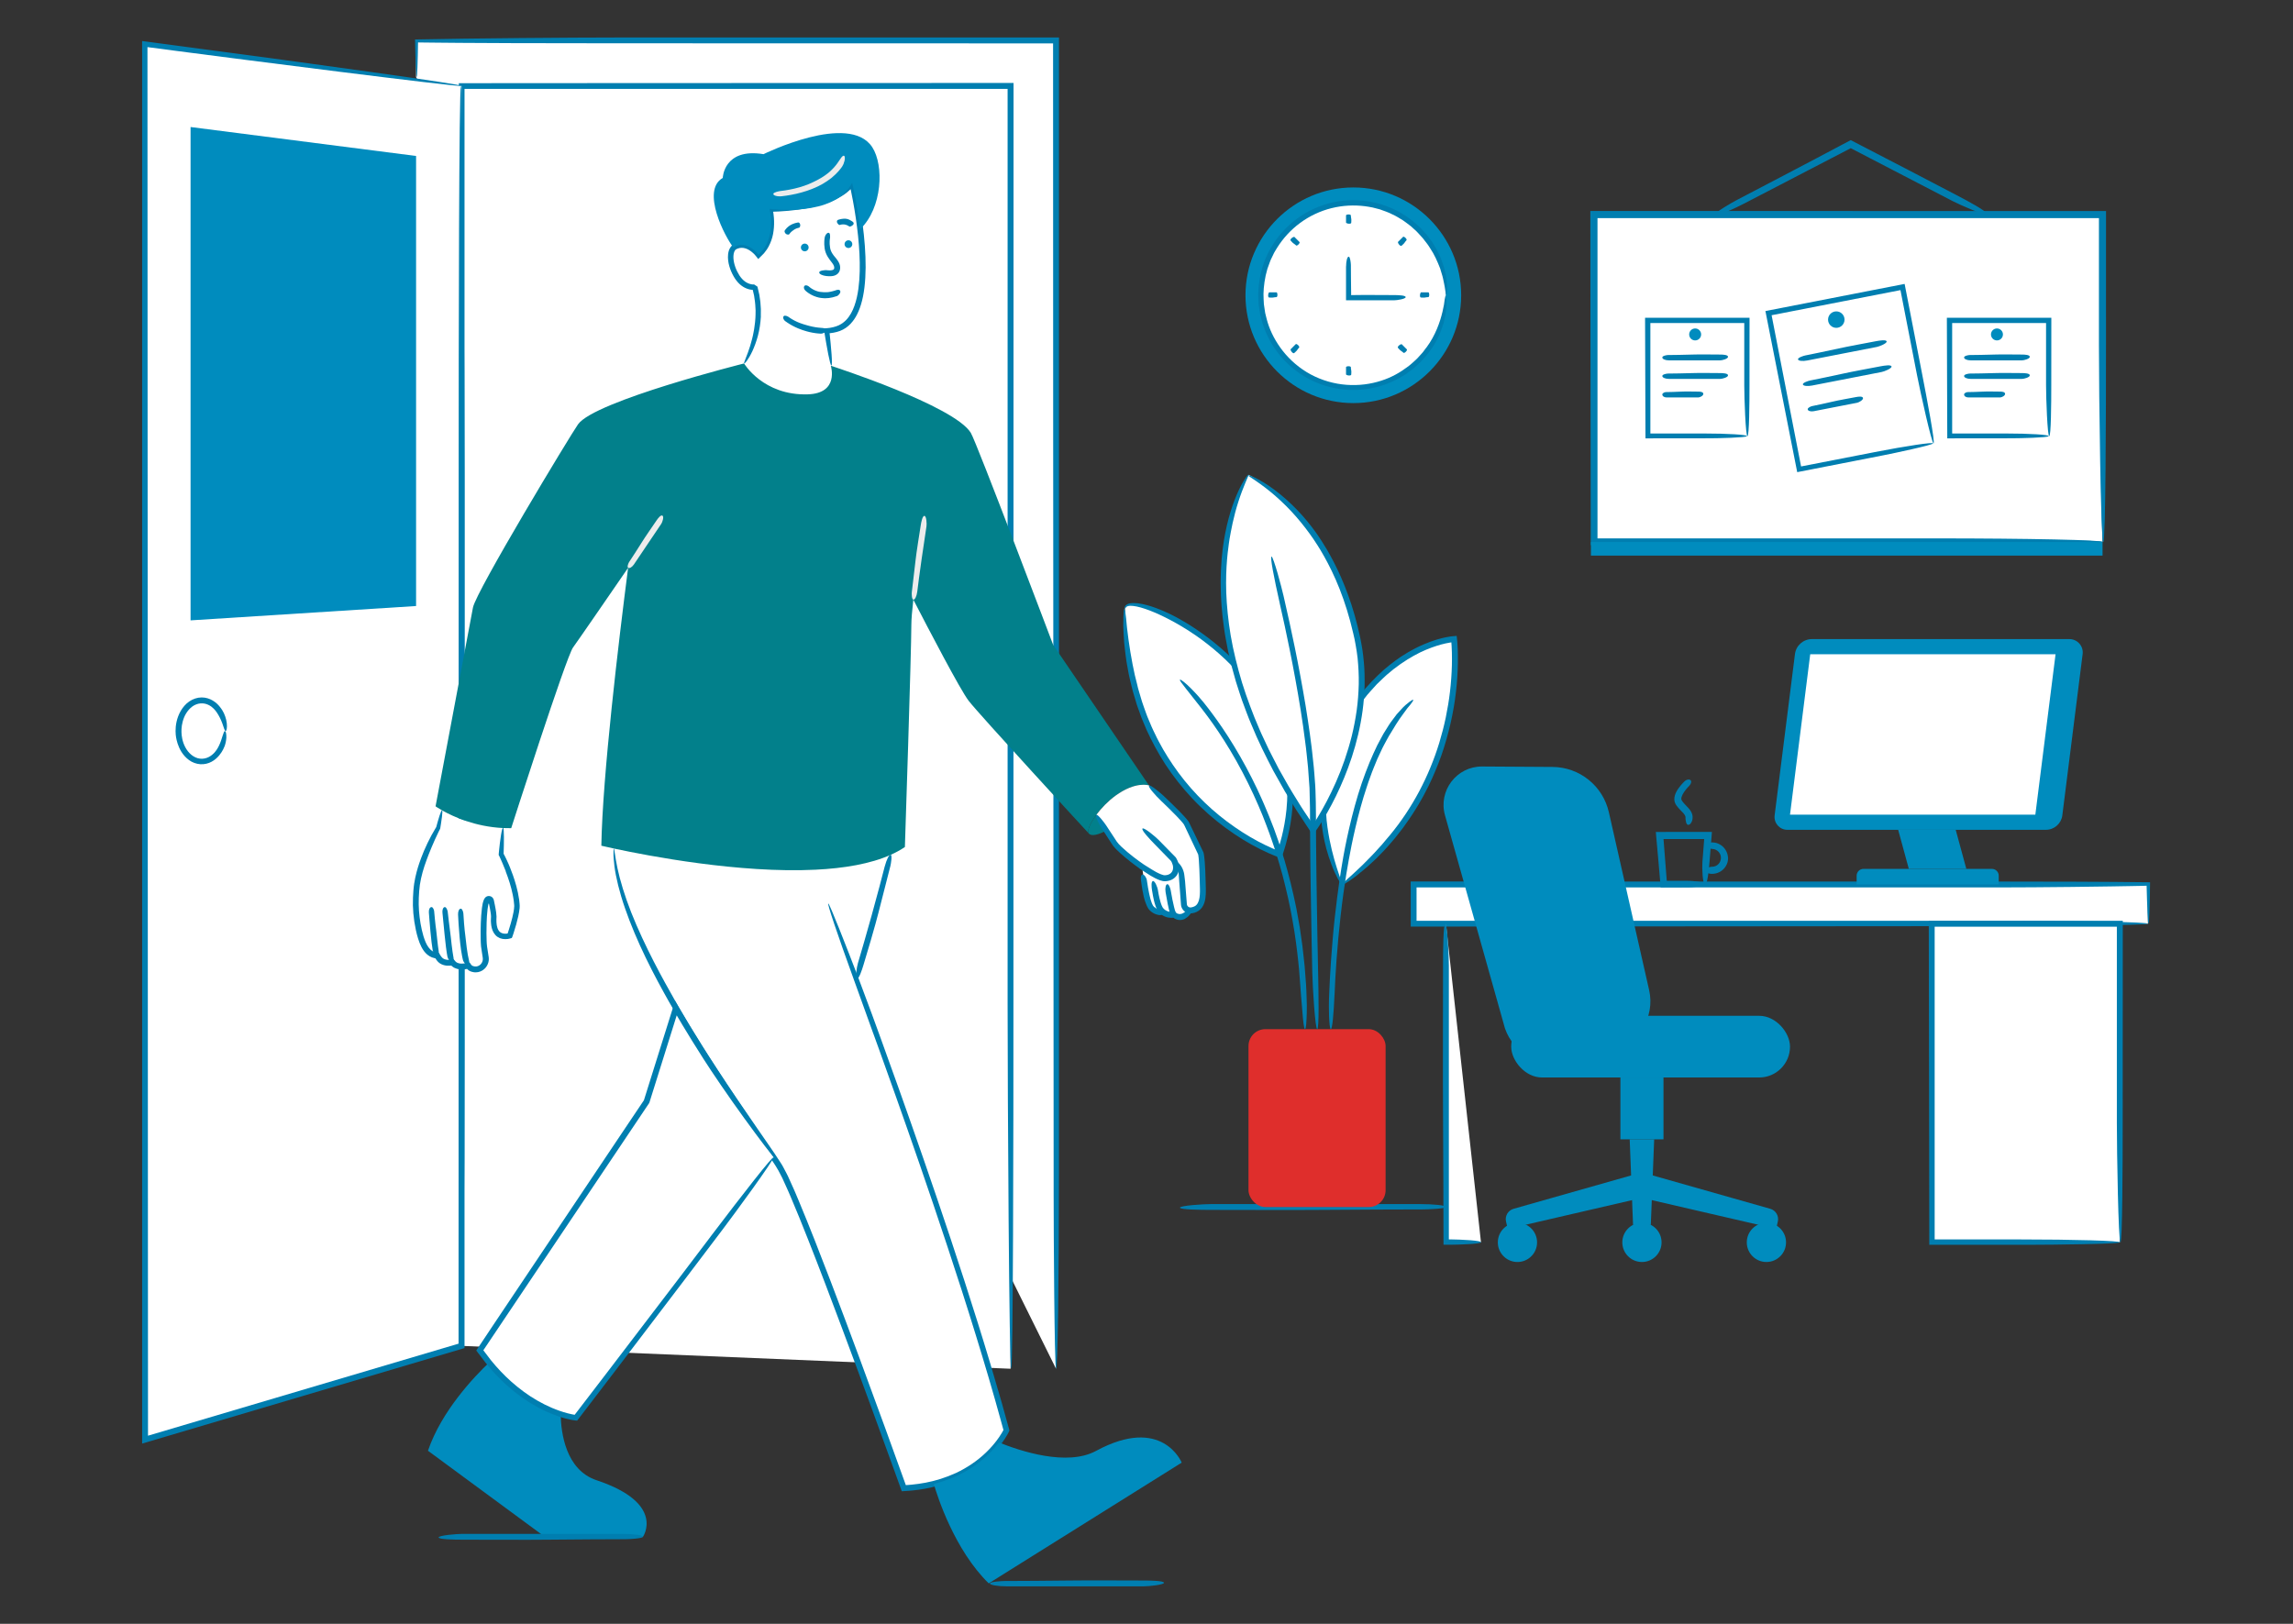 <?xml version="1.0" encoding="UTF-8"?>
<svg id="done" xmlns="http://www.w3.org/2000/svg" viewBox="0 0 1200 850">
  <rect x="0" y="0" width="1200" height="850" fill="#333333" stroke="none"/>
  <defs>
    <style>
      .cls-1 {
        fill: #02808b;
      }

      .cls-2 {
        fill: #008cbe;
      }

      .cls-3 {
        fill: #007eb0;
      }

      .cls-4 {
        fill: #fff;
      }

      .cls-5 {
        fill: #ececec;
      }

      .cls-6 {
        fill: #df2e2c;
      }
    </style>
  </defs>
  <g id="_4._Stable_and_Reliable_Employer" data-name="4. Stable and Reliable Employer">
    <g>
      <g>
        <rect class="cls-4" x="739.78" y="462.95" width="384.29" height="20.57"/>
        <path class="cls-3" d="m1043.79,481.97h-302.46v-17.46h307.79c7.76,0,20.72-.09,34.62-.24,6.95-.09,14.15-.19,21.04-.28,3.45-.06,6.82-.12,10.06-.17,1.62-.03,3.2-.06,4.74-.09.77-.02,1.53-.03,2.28-.05.52-.02,1.03-.03,1.53-.05.08,2.78.15,5.35.22,7.64.09,2.49.17,4.69.24,6.51.16,3.63.34,5.75.52,5.75.19,0,.36-2.09.49-5.7.05-1.81.11-4,.19-6.5.03-1.25.05-2.58.08-3.98.02-1.76.05-3.61.07-5.53-5.61-.06-11.99-.12-18.76-.19-6.36-.04-13.08-.07-19.81-.11-13.45-.02-26.92-.05-37.51-.07-30.78,0-245.26-.02-310.86-.03.01,14.68.02,19.55.02,23.6,6.4,0,8.02,0,9.51,0,52.86-.04,292.18-.24,306.59-.25,14.41,0,68.46-.38,69.66-1.25.6-.43-8.59-.82-23.37-1.1-14.78-.28-35.14-.45-56.87-.45Z"/>
      </g>
      <g>
        <rect class="cls-4" x="1010.91" y="483.52" width="98.46" height="166.79"/>
        <path class="cls-3" d="m1056.78,648.76h-44.31v-163.68h95.35v102.66c0,7.74.2,23.39.53,37.1.33,13.71.8,25.48,1.33,25.48s.83-10.17.99-23.07c.17-12.91.2-28.55.2-39.51,0-10.47.02-53.08.05-105.75-35.05,0-80.1.01-101.53.02.02,12.91.02,17.08.03,20.25.04,25.75.18,118.44.23,149.34,38.56-.02,51.53-.02,54.07-.02,9.44,0,44.86-.38,45.64-1.25.79-.86-24.1-1.55-52.57-1.55Z"/>
      </g>
      <g>
        <polyline class="cls-4" points="775.05 650.32 756.68 650.32 756.68 483.52"/>
        <path class="cls-3" d="m758.23,648.76v-143.4c0-5.4-.8-21.84-1.86-21.84s-1.19,14.19-1.19,21.84-.13,65.19,0,77.27c.03,5.83.1,21.6.17,36.49.04,15.48.07,30.04.08,32.44,3.24,0,3.51,0,3.68,0,3.3,0,15.66-.38,15.93-1.25.14-.43-1.97-.82-5.34-1.1-1.69-.14-3.7-.25-5.91-.33-1.1-.03-2.26-.06-3.45-.09-.59,0-1.2-.02-1.81-.02-.44,0-.27,0-.31,0h0Z"/>
      </g>
      <g>
        <path class="cls-2" d="m928.72,426.82l10.64-84.45c.56-4.48,4.38-7.84,8.89-7.84h134.73c4.2,0,7.45,3.69,6.93,7.85l-10.63,84.41c-.54,4.32-4.22,7.57-8.58,7.57h-135.33c-4.03,0-7.15-3.54-6.65-7.54Z"/>
        <polygon class="cls-4" points="1065.16 426.42 936.77 426.42 947.35 342.45 1075.74 342.45 1065.16 426.42"/>
        <path class="cls-2" d="m1046,462.95h-74.36v-4.57c0-1.97,1.59-3.56,3.56-3.56h67.24c1.97,0,3.56,1.59,3.56,3.56v4.57Z"/>
        <polygon class="cls-2" points="1029.05 454.82 998.95 454.82 993.37 434.35 1023.48 434.35 1029.05 454.82"/>
      </g>
      <g>
        <rect class="cls-2" x="790.86" y="531.72" width="145.91" height="32.29" rx="16.14" ry="16.14"/>
        <path class="cls-2" d="m786.83,535.58l-30.62-108.82c-3.62-12.87,6.1-25.63,19.47-25.54l36.8.23c14.15.09,26.36,9.91,29.49,23.71l21.09,93.18c3.2,14.12-5.66,28.16-19.78,31.36l-25.09,5.68c-14.12,3.2-28.16-5.66-31.36-19.78Z"/>
        <rect class="cls-2" x="848.01" y="564.01" width="22.54" height="32.37"/>
        <polygon class="cls-2" points="863.92 641.19 854.63 641.19 852.87 596.38 865.68 596.38 863.92 641.19"/>
        <circle class="cls-2" cx="859.28" cy="650.32" r="10.27"/>
        <g>
          <g>
            <path class="cls-2" d="m789.04,643.26l-.88-3.83c-.68-2.93,1.06-5.87,3.95-6.69l63.62-18.06,2.88,12.49-69.57,16.09Z"/>
            <circle class="cls-2" cx="794.13" cy="650.32" r="10.27"/>
          </g>
          <g>
            <path class="cls-2" d="m929.51,643.26l.88-3.83c.68-2.93-1.06-5.87-3.95-6.69l-63.62-18.06-2.88,12.49,69.57,16.09Z"/>
            <circle class="cls-2" cx="924.42" cy="650.32" r="10.27"/>
          </g>
        </g>
      </g>
      <path class="cls-3" d="m742.88,630.27h-108.95c-4.06,0-16.42.8-16.42,1.86s10.67,1.19,16.42,1.19,48.99.13,58.08,0c9.08-.13,50.22-.25,52.69-.25s11.77-.38,11.97-1.25-6.32-1.55-13.79-1.55Z"/>
      <g>
        <g>
          <path class="cls-4" d="m588.73,318.62c-.07-13.97,112.55,35.68,80.95,128.63,0,0-80.46-26.48-80.95-128.63Z"/>
          <path class="cls-3" d="m618.13,327.72s1.37.79,3.75,2.3c2.38,1.53,5.77,3.79,9.69,6.86,7.87,6.07,17.96,15.45,26.1,27.52,4.09,6,7.62,12.65,10.27,19.54,2.64,6.89,4.38,14.01,5.16,20.82.44,3.4.55,6.72.61,9.88-.03,3.17-.14,6.19-.44,9-.56,5.64-1.53,10.45-2.44,14.15-.21.93-.51,1.89-.78,2.92-.27,1.03-.57,2.1-.94,3.21-.13.42-.27.85-.41,1.3-.29-.12-.59-.23-.89-.35-.6-.24-1.21-.49-1.82-.76-4.91-2.14-10.27-4.96-15.68-8.42-5.41-3.45-10.88-7.51-16.06-12.09-5.17-4.58-10.04-9.66-14.34-15-4.31-5.33-8.03-10.9-11.19-16.3-1.5-2.74-3-5.37-4.2-7.99-.61-1.3-1.27-2.54-1.8-3.8-.53-1.26-1.04-2.48-1.54-3.66-1.05-2.34-1.76-4.62-2.52-6.66-.78-2.03-1.31-3.93-1.8-5.58-.49-1.65-.94-3.06-1.24-4.22-.28-1.17-.5-2.06-.64-2.66-1.34-4.7-3.25-14.39-4.41-23.01-.27-2.16-.53-4.24-.77-6.15-.22-1.91-.33-3.66-.5-5.14-.31-2.95-.61-4.83-.88-4.83-.27,0-.42,1.62-.51,4.29-.04,1.33-.06,2.92-.07,4.7.04,1.77.18,3.73.29,5.8.06,1.03.13,2.1.2,3.18.08,1.08.24,2.17.36,3.27.28,2.2.5,4.45.86,6.63.4,2.18.79,4.32,1.15,6.36.38,2.03.91,3.91,1.3,5.63.22.85.47,2.07.89,3.57.45,1.49.98,3.29,1.6,5.35.16.51.32,1.04.48,1.59.19.54.39,1.09.59,1.66.41,1.14.83,2.33,1.28,3.58.23.62.44,1.27.7,1.91.27.64.54,1.29.82,1.95.56,1.33,1.13,2.7,1.73,4.12,2.58,5.58,5.76,11.72,9.74,17.86,4.01,6.12,8.78,12.22,14.12,17.89,10.66,11.37,23.71,20.69,35.66,26.62,1.49.75,2.97,1.44,4.42,2.09.73.31,1.44.64,2.17.92.36.14.72.29,1.07.43l.76.29,1.03.37,1.02.35.51.17c.05.04.05-.03.07-.07l.04-.13.09-.25c.23-.66.45-1.33.66-2,.25-.78.49-1.55.73-2.3.44-1.31.75-2.61,1.09-3.83,1.3-4.91,2.05-8.97,2.42-11.74.1-.69.2-1.46.32-2.3.08-.85.18-1.76.27-2.74.11-.98.19-2.03.24-3.15.06-1.11.15-2.29.14-3.52.11-4.93-.19-10.78-1.26-17.07-.56-3.14-1.25-6.4-2.23-9.68-.94-3.29-2.1-6.62-3.49-9.91-2.73-6.6-6.37-13.03-10.48-18.94-8.26-11.86-18.58-21.38-27.07-27.78-8.51-6.44-15.14-9.91-16.46-10.64-2.66-1.45-9.16-4.71-15.54-6.4-3.17-.85-6.33-1.34-8.75-.92-1.2.19-2.25.8-2.6,1.55-.14.38-.22.67-.16.89.02.21.06.33.11.36.27.17.22-.97,1.58-1.34,1.37-.41,3.83-.06,6.69.73,5.77,1.62,13.44,5.17,21.14,9.73Z"/>
        </g>
        <g>
          <path class="cls-4" d="m702.15,462.95s-24.15-44.22,3.03-87.58c24.67-39.36,55.76-40.84,55.76-40.84,0,0,9.72,78.33-58.8,128.43Z"/>
          <path class="cls-3" d="m694.76,433.42s-.22-1.43-.49-4c-.23-2.57-.53-6.29-.43-10.84.09-4.55.58-9.93,1.81-15.69,1.23-5.77,3.22-11.91,6.06-17.91.68-1.51,1.52-2.97,2.27-4.47.82-1.47,1.7-2.91,2.57-4.38.95-1.41,1.91-2.83,2.87-4.24l1.43-2.12c.47-.71,1.03-1.35,1.55-2.03,1.05-1.34,2.09-2.67,3.13-4,1.07-1.3,2.24-2.5,3.33-3.74.56-.61,1.11-1.22,1.66-1.83.58-.58,1.18-1.13,1.76-1.69,1.18-1.1,2.3-2.25,3.49-3.28,4.73-4.15,9.64-7.46,14.15-9.98,4.51-2.54,8.72-4.13,12-5.18,1.5-.5,3.03-.88,4.56-1.24,1.37-.32,3.74-.66,3.06-.56l.13,1.84c.06,1.14.11,2.27.14,3.41.06,2.28.06,4.57,0,6.85-.12,4.57-.46,9.14-.98,13.68-.53,4.54-1.3,9.06-2.21,13.54-.94,4.48-2.09,8.91-3.41,13.29-5.37,17.48-14,33.98-25.64,48.09-.72.85-1.63,1.93-2.67,3.15-.51.62-1.06,1.27-1.63,1.95-.6.66-1.23,1.34-1.87,2.05-2.51,2.88-5.54,5.88-8.35,8.71-1.45,1.37-2.85,2.69-4.14,3.9-1.25,1.26-2.52,2.25-3.51,3.19-2.02,1.84-3.23,3.09-3.08,3.3.16.21,1.46-.53,3.5-1.89,1.01-.69,2.23-1.51,3.54-2.49,1.27-1.03,2.67-2.16,4.16-3.36,1.5-1.17,2.95-2.57,4.45-3.95.75-.69,1.5-1.39,2.26-2.09.74-.72,1.44-1.47,2.15-2.2,2.9-2.87,5.42-5.89,7.54-8.35.86-1.09,2.31-2.95,4.23-5.4,1.8-2.54,4.09-5.67,6.42-9.43,1.23-1.84,2.33-3.92,3.58-6.04.64-1.05,1.18-2.19,1.78-3.32.58-1.14,1.21-2.29,1.79-3.49,2.31-4.79,4.53-9.99,6.48-15.44,3.84-10.92,6.53-22.77,7.76-33.65.63-5.44.94-10.62,1-15.32.03-2.35,0-4.57-.07-6.65-.04-1.04-.09-2.04-.16-3-.04-.57-.09-1.12-.13-1.66-.08-.9-.19-1.75-.28-2.6-.68.06-1.35.11-2.01.17-.33.03-.66.05-.97.1-.2.03-.4.06-.6.09-.67.1-1.31.21-1.92.34-1.23.23-2.33.52-3.35.79-1.03.24-1.93.57-2.78.83-.85.26-1.62.51-2.3.79-2.79,1.01-4.49,1.85-5.85,2.46-1.19.51-2.55,1.33-4.16,2.16-.82.41-1.64.93-2.51,1.47-.87.54-1.79,1.12-2.76,1.72-3.72,2.59-8.06,5.77-12.21,9.91-8.44,8.12-16.82,19.17-22.35,31.3-2.74,6.05-4.7,12.32-5.89,18.3-1.17,5.99-1.61,11.65-1.63,16.57-.02,9.85,1.4,16.62,1.62,17.98.24,1.38.74,3.69,1.44,6.35.72,2.66,1.68,5.68,2.75,8.47,2.1,5.61,4.8,10.27,5.31,10.25.49,0-.86-3.24-2.55-8.6-1.7-5.34-3.71-12.8-4.84-20.93Z"/>
        </g>
        <g>
          <path class="cls-4" d="m653.38,248.54s-45.56,70.61,33.72,185.81c0,0,34.41-46.87,23.32-99.83-13.98-66.73-57.03-85.98-57.03-85.98Z"/>
          <path class="cls-3" d="m639.92,286.92s-.21,1.95-.58,5.44c-.11,1.75-.28,3.88-.4,6.35-.04,2.47-.21,5.28-.1,8.36.03,6.17.55,13.47,1.69,21.39.5,3.97,1.34,8.07,2.15,12.29.49,2.09.99,4.22,1.49,6.37l.38,1.62.45,1.61c.3,1.07.6,2.15.9,3.24.3,1.08.61,2.17.91,3.26.32,1.09.69,2.16,1.04,3.25.72,2.16,1.38,4.36,2.15,6.52,1.61,4.3,3.13,8.65,4.97,12.85,3.45,8.49,7.53,16.56,11.45,24.1,2.08,3.7,4.1,7.29,6.02,10.71,2.05,3.35,4.01,6.54,5.84,9.53,1.89,2.95,3.73,5.65,5.36,8.14.51.77,1.01,1.52,1.49,2.25.39.58.77,1.16,1.15,1.7.19.27.38.54.56.81l.14.2c.05.05.09.19.14.06l.29-.4c.38-.53.76-1.05,1.12-1.56.38-.52.66-.95.98-1.42.22-.34.45-.67.66-.99.17-.26.33-.51.5-.76,5.11-7.97,11.81-20.4,16.77-35.54,2.48-7.56,4.48-15.79,5.64-24.3.58-4.25.91-8.57,1.05-12.89.05-4.32.02-8.64-.43-12.89-.14-2.13-.49-4.23-.75-6.31-.32-2.08-.72-4.13-1.12-6.15-.46-2-.91-3.97-1.36-5.92-.51-1.93-1.02-3.84-1.52-5.71-2.12-7.46-4.63-14.24-7.2-20.05-2.56-5.81-5.16-10.65-7.3-14.34-2.18-3.68-3.9-6.21-4.73-7.47-1.73-2.49-4.43-6.18-7.85-10.05-3.41-3.87-7.51-7.9-11.66-11.29-4.14-3.4-8.29-6.15-11.48-7.88-3.18-1.74-5.38-2.47-5.47-2.22-.12.24,1.55,1.22,4.16,3.02,2.62,1.79,6.16,4.4,9.88,7.63,3.71,3.24,7.6,7.05,11.04,11.03,3.46,3.96,6.52,8.02,8.88,11.47,2.35,3.43,8.46,12.7,13.82,26.3,2.68,6.78,5.16,14.61,7.1,23.08.24,1.06.48,2.12.73,3.2.22,1.07.4,2.16.61,3.24.45,2.17.66,4.4.98,6.62.44,4.48.7,9.06.61,13.66-.11,4.6-.45,9.21-1.08,13.76-.64,4.55-1.51,9.03-2.57,13.38-2.18,8.7-5.06,16.88-8.26,24.11-3.18,7.24-6.58,13.57-9.71,18.69-.4.64-.78,1.26-1.16,1.86-.35.54-.68,1.06-1.01,1.57l-.11.16v.02s-.02,0-.04-.02c-1.18-1.77-2.19-3.28-3.02-4.51-.91-1.39-2.09-3.05-3.33-5.05-1.23-2-2.63-4.27-4.17-6.76-1.58-2.47-3.12-5.27-4.8-8.24-.84-1.48-1.71-3.02-2.6-4.59-.83-1.6-1.68-3.25-2.55-4.94-.87-1.69-1.75-3.41-2.65-5.16-.83-1.78-1.68-3.6-2.55-5.44-1.79-3.65-3.33-7.54-4.99-11.45-3.12-7.89-6.09-16.12-8.28-24.42-2.25-8.27-4.03-16.53-5.03-24.33-1.03-7.8-1.53-15.1-1.52-21.45-.01-12.71,1.61-21.47,1.83-23.25.34-1.77.82-4.79,1.6-8.26.78-3.48,1.79-7.44,3-11.13,1.18-3.7,2.5-7.13,3.56-9.66,1.05-2.54,1.84-4.17,1.74-4.42-.2-.51-3.11,3.31-6.09,10.28-1.49,3.48-3.03,7.72-4.3,12.5-1.28,4.78-2.34,10.07-3.06,15.59Z"/>
        </g>
        <rect class="cls-6" x="653.38" y="538.71" width="71.75" height="93.12" rx="8.82" ry="8.82"/>
        <path class="cls-3" d="m698.41,520.8s.49-13.69,1.95-29.39c.72-7.85,1.65-16.19,2.67-23.58,1.04-7.38,2.08-13.82,2.85-17.87,1.46-8.11,4.69-24.05,9.41-38.07.54-1.77,1.19-3.47,1.79-5.15.61-1.67,1.18-3.33,1.84-4.87.64-1.56,1.26-3.06,1.84-4.49.65-1.4,1.27-2.73,1.85-3.98,1.11-2.52,2.32-4.55,3.17-6.19.84-1.64,1.57-2.74,1.91-3.29,1.34-2.23,4-6.78,6.8-10.44.69-.94,1.35-1.84,1.95-2.67.67-.77,1.26-1.49,1.76-2.12.98-1.26,1.55-2.14,1.38-2.34-.17-.2-.94.25-2.1,1.13-1.15.89-2.74,2.15-4.21,3.86-.76.83-1.56,1.71-2.37,2.61-.72.96-1.45,1.94-2.17,2.9-1.49,1.89-2.64,3.9-3.66,5.51-.25.4-.6.97-1.05,1.69-.4.74-.88,1.62-1.43,2.64-.54,1.02-1.18,2.16-1.83,3.43-.61,1.29-1.26,2.69-1.96,4.18-2.73,6-5.65,13.66-8.08,21.61-2.41,7.95-4.39,16.15-5.87,23.09-.72,3.47-1.36,6.63-1.82,9.29-.49,2.65-.86,4.81-1.07,6.28-.97,5.86-3.31,22.11-4.56,37.38-1.35,15.26-1.85,29.49-1.9,31.11-.06,1.62-.1,5.46.04,8.93.13,3.47.44,6.58.87,6.71.85.26,1.56-8.2,1.98-17.9Z"/>
        <path class="cls-3" d="m669.7,315.72s1.06,4.59,2.63,11.86c1.55,7.26,3.63,17.19,5.56,27.87,1.95,10.67,3.82,22.08,5.08,32.25.72,5.08,1.11,9.86,1.57,14.07.35,4.21.56,7.86.77,10.68.07,2.83.19,6.32.25,10.33.02,4.03.03,8.54.05,13.34.06,9.59.19,20.32.35,30.56.31,20.48.73,39.01.81,42.65.15,7.28,1.51,29.41,2.58,29.37,1.05-.03.69-19.14.47-29.44-.12-5.15-.57-27.1-.87-49.79-.15-11.35-.25-22.88-.28-32.59.03-4.84-.13-9.29-.24-13.02-.02-1.87-.21-3.54-.3-5.01-.11-1.47-.21-2.73-.28-3.75-.12-2.05-.45-4.97-.84-8.55-.21-1.79-.37-3.74-.65-5.82-.28-2.07-.57-4.28-.87-6.58-.29-2.31-.65-4.7-1.04-7.17-.38-2.46-.78-5-1.18-7.57-.88-5.13-1.76-10.42-2.75-15.58-3.81-20.71-8.33-39.75-8.8-41.92-.51-2.16-1.79-7.29-3.12-11.87-1.32-4.59-2.68-8.64-3.15-8.71-.92-.14,1.32,11.34,4.26,24.38Z"/>
        <path class="cls-3" d="m629.33,371.51s.57.74,1.58,2.07c1.01,1.33,2.44,3.27,4.13,5.68,3.4,4.81,7.78,11.57,12,19.09,4.23,7.51,8.27,15.77,11.5,23.26.79,1.88,1.55,3.7,2.28,5.44.71,1.75,1.33,3.44,1.94,5.01,1.25,3.13,2.14,5.91,2.91,8.03,1.5,4.26,3.5,10.67,5.51,18,1.9,7.36,3.88,15.65,5.22,23.66,1.47,7.99,2.4,15.68,3.04,21.72.38,3.01.5,5.63.68,7.66.16,2.03.27,3.49.32,4.21.14,1.44.23,3.62.44,6.08.17,2.46.51,5.19.66,7.75.38,5.12.88,9.54,1.41,9.54.53,0,.8-3.82.92-8.68.1-2.43,0-5.12-.08-7.72-.1-2.6-.14-5.1-.31-7.16-.08-1.03-.22-2.9-.41-5.41-.1-1.25-.21-2.67-.33-4.22-.17-1.54-.35-3.22-.55-5.01-.2-1.79-.38-3.69-.64-5.66-.28-1.97-.58-4.03-.88-6.15-.15-1.06-.31-2.13-.46-3.21-.19-1.08-.39-2.17-.58-3.27-.4-2.2-.77-4.43-1.2-6.67-1.79-8.93-4.05-17.91-6.25-25.39-1.16-3.72-2.2-7.1-3.17-9.9-1-2.79-1.8-5.06-2.35-6.59-.6-1.52-1.46-3.71-2.51-6.39-.51-1.34-1.16-2.77-1.8-4.32-.67-1.53-1.32-3.19-2.11-4.87-3-6.81-6.94-14.61-11.12-21.93-4.17-7.33-8.62-14.15-12.26-19.24-3.64-5.09-6.38-8.49-6.94-9.19-1.09-1.41-3.88-4.61-6.59-7.32-2.7-2.72-5.39-4.88-5.8-4.64-.4.22.98,2.02,3.22,4.85,2.25,2.82,5.35,6.7,8.59,10.88Z"/>
      </g>
      <g>
        <g>
          <path class="cls-3" d="m882.18,461.06h-9.9l-1.71-21.85h21.29l-.94,12.05c-.22,2.86.06,11.62,1.35,11.72,1.28.1,2.03-7.39,2.35-11.43.13-1.59.54-6.76,1.29-16.08-12.32-.03-19.95-.06-29.36.02.16,1.92.2,2.43.24,2.88.2,2.18.62,6.88,1.07,11.84.45,5.27.93,10.82,1.23,14.29,9.35-.03,13.69-.04,14.37-.05,1.75,0,8.3-.46,8.44-1.51.15-1.05-4.46-1.89-9.73-1.89Z"/>
          <path class="cls-3" d="m896.03,444.37s.37,0,.92.11c.55.11,1.28.41,1.93.93.64.53,1.18,1.26,1.43,2,.28.73.31,1.43.29,1.87-.02.43-.11,1.08-.43,1.74-.3.66-.82,1.32-1.46,1.78-1.27.99-2.8.92-3.05.91-.28-.01-.85.16-1.51.34-.65.2-1.42.39-1.76.94-.34.54-.02,1.19.67,1.66.68.49,1.69.73,2.39.75.35.02,1.28.06,2.48-.21,1.2-.27,2.63-.92,3.77-2,1.16-1.05,1.98-2.48,2.34-3.76.36-1.29.35-2.4.25-2.94-.07-.54-.23-1.6-.77-2.73-.53-1.13-1.43-2.33-2.56-3.15-1.12-.84-2.4-1.34-3.42-1.51-1.02-.18-1.73-.13-1.88-.13-.29,0-.99.18-1.51.56-.53.38-.86.93-.68,1.41.18.49.62.82,1.08,1.05.47.23.96.35,1.47.38Z"/>
        </g>
        <path class="cls-3" d="m881.52,409.03s-.39.38-.99,1.02c-.59.64-1.38,1.54-2.15,2.63-.76,1.09-1.5,2.37-1.9,3.79-.19.71-.28,1.46-.25,2.16.04.7.22,1.33.42,1.78.08.23.23.47.38.73.14.23.27.39.42.61.29.43.65.85,1.03,1.29.76.88,1.67,1.73,2.35,2.47,1.45,1.53,1.27,2.36,1.23,2.7-.02.23.07.84.2,1.58.11.72.3,1.53.86,1.86.55.33,1.14,0,1.67-.6.24-.33.46-.72.64-1.13.14-.45.29-.86.31-1.26,0-.2.08-.55.05-1.04-.02-.25-.04-.53-.08-.84-.07-.3-.16-.63-.27-.97-.5-1.36-1.52-2.52-2.41-3.44-.91-.94-1.72-1.76-2.28-2.5-.66-.87-.7-1-.79-1.25-.08-.2-.15-.68.07-1.45.2-.75.69-1.7,1.28-2.57,1.19-1.76,2.7-3.23,2.85-3.39.32-.34,1.32-1.84.7-2.67-.63-.85-2.23-.61-3.34.5Z"/>
      </g>
    </g>
    <g>
      <path class="cls-2" d="m708.24,211c-31.12,0-56.44-25.32-56.44-56.44s25.32-56.44,56.44-56.44,56.44,25.32,56.44,56.44-25.32,56.44-56.44,56.44Z"/>
      <g>
        <circle class="cls-4" cx="708.24" cy="154.57" r="48.44"/>
        <path class="cls-3" d="m746.41,181.98s-.21.28-.61.81c-.2.27-.44.59-.73.98-.28.39-.62.84-1.05,1.29-.42.46-.89.98-1.4,1.54-.52.55-1.03,1.2-1.71,1.77-1.32,1.17-2.74,2.6-4.56,3.85-3.51,2.64-8.06,5.34-13.53,7.06-5.43,1.77-11.71,2.64-18.14,2.15-6.42-.46-12.94-2.32-18.73-5.43-5.79-3.1-10.77-7.45-14.55-12.22-3.78-4.78-6.42-9.95-7.92-14.75-.41-1.19-.64-2.39-.95-3.51-.14-.57-.31-1.12-.41-1.67-.08-.55-.17-1.1-.25-1.62-.15-1.06-.33-2.06-.44-3.02-.05-.96-.09-1.86-.14-2.71-.22-3.37.1-7.59,1.07-12.25.3-1.15.6-2.34.92-3.56.41-1.19.87-2.4,1.32-3.64.2-.63.49-1.23.79-1.84.29-.61.59-1.22.89-1.84.54-1.27,1.34-2.43,2.06-3.65,3-4.82,7.09-9.36,12.01-12.99,4.91-3.64,10.62-6.33,16.51-7.78,5.88-1.47,11.89-1.7,17.38-1.02,1.36.23,2.72.36,4.02.67,1.29.33,2.55.66,3.79.97,2.4.85,4.7,1.62,6.7,2.69,2.09.9,3.82,2.12,5.48,3.09.81.52,1.51,1.11,2.22,1.61.68.53,1.36.98,1.94,1.48,1.13,1.02,2.09,1.9,2.88,2.62.76.74,1.27,1.38,1.65,1.77.72.81,1.69,1.75,2.59,3.02.47.61.97,1.26,1.5,1.94.54.66.96,1.46,1.47,2.22,2.1,3.04,3.75,6.83,5.16,10.42.28.92.55,1.83.82,2.71.25.89.58,1.73.71,2.58.32,1.68.74,3.21.92,4.52.33,2.63.64,4.32.88,4.32.24,0,.35-1.47.37-3.9.07-1.22-.18-2.65-.34-4.27-.12-1.63-.58-3.36-1.01-5.21-.11-.46-.22-.93-.34-1.4-.16-.46-.32-.92-.48-1.39-.33-.94-.66-1.89-1-2.84-.37-.95-.85-1.86-1.27-2.79-.45-.92-.83-1.88-1.39-2.73-1.05-1.74-2.02-3.49-3.21-4.96-.57-.76-1.12-1.49-1.65-2.2-.59-.66-1.17-1.29-1.71-1.88-.56-.58-1.25-1.49-2.34-2.42-.53-.48-1.11-1.01-1.74-1.58-.32-.28-.64-.59-.99-.89-.37-.28-.75-.56-1.14-.86-.79-.59-1.62-1.22-2.51-1.88-.93-.6-1.93-1.19-2.96-1.82-.53-.3-1.03-.67-1.61-.93-.57-.28-1.15-.56-1.74-.84-1.18-.57-2.4-1.2-3.74-1.63-5.23-2.05-11.51-3.41-18.2-3.37-6.68,0-13.75,1.47-20.23,4.43-6.49,2.94-12.35,7.34-16.91,12.55-4.58,5.19-7.85,11.16-9.76,16.94-1.94,5.79-2.53,11.35-2.61,15.97.06,1.16.12,2.26.17,3.3.03.52.06,1.03.08,1.52.04.49.14.96.2,1.41.14.91.27,1.75.39,2.52.06.39.12.76.18,1.11.08.35.17.67.25.98.16.62.34,1.3.54,2.05.1.37.2.76.31,1.17.09.41.22.82.39,1.24.31.84.65,1.74,1,2.7.19.47.34.97.56,1.46.23.48.47.97.72,1.48,1.84,4.09,4.75,8.61,8.72,12.83,3.96,4.23,9.05,8.12,14.92,10.9,5.85,2.8,12.46,4.46,19.02,4.74,6.56.31,13.03-.73,18.71-2.73,2.86-.95,5.47-2.25,7.9-3.55,1.18-.72,2.33-1.42,3.44-2.1,1.04-.78,2.05-1.54,3.03-2.26,1.01-.69,1.81-1.55,2.65-2.28.81-.77,1.65-1.44,2.3-2.22,1.34-1.51,2.63-2.79,3.5-4.07.9-1.25,1.73-2.23,2.23-3.08.51-.84.87-1.43,1.05-1.72.34-.6.88-1.37,1.35-2.36.46-1,1-2.14,1.58-3.38.54-1.25.95-2.66,1.46-4.07.12-.35.25-.71.35-1.07l.25-1.1c.17-.73.33-1.46.5-2.19.39-1.43.47-2.88.63-4.19.07-.66.13-1.29.19-1.89.05-.6,0-1.17,0-1.68-.04-2.08-.13-3.44-.32-3.55-.19-.11-.41.69-.66,2.2-.13.75-.24,1.68-.38,2.75-.24,1.06-.49,2.27-.76,3.61-1.23,5.27-3.69,12.47-8.46,18.85Z"/>
      </g>
      <g>
        <polyline class="cls-4" points="705.81 134.34 705.81 155.79 735.62 155.79"/>
        <path class="cls-3" d="m704.42,139.43v17.76h25.16c1.5,0,6.05-.71,6.05-1.66s-3.93-1.07-6.05-1.07-18.04-.12-21.39,0c-.2,0-.45.01-.82.02-.05,0-.09,0-.14,0-.03,0-.01,0-.02,0h-.02s-.04.01-.07.02c0-.01-.01-.03-.02-.06,0-.03,0,0,0-.08,0-.18,0-.36,0-.55-.01-.75-.02-1.58-.03-2.45-.02-1.74-.04-3.66-.06-5.46-.03-3.6-.05-6.74-.05-7.14,0-.91-.34-4.33-1.12-4.41-.77-.08-1.39,2.33-1.39,5.08Z"/>
      </g>
      <g>
        <path class="cls-3" d="m704.42,112.73v3.81c0,.14.71.57,1.66.57s1.07-.37,1.07-.57.12-1.71,0-2.03-.22-1.76-.22-1.84-.34-.41-1.12-.42c-.77,0-1.39.22-1.39.48Z"/>
        <path class="cls-3" d="m704.42,192.18v3.81c0,.14.71.57,1.66.57s1.07-.37,1.07-.57.12-1.71,0-2.03-.22-1.76-.22-1.84-.34-.41-1.12-.42c-.77,0-1.39.22-1.39.48Z"/>
      </g>
      <g>
        <g>
          <line class="cls-4" x1="735.62" y1="124.59" x2="732.18" y2="128.03"/>
          <path class="cls-3" d="m734.3,123.95s-1.04,1.04-1.36,1.36c-.31.31-1.24,1.24-1.34,1.34-.1.1.1.91.77,1.58.67.67,1.02.49,1.16.35.14-.14,1.3-1.13,1.44-1.44s1.08-1.4,1.14-1.46c.06-.06.05-.53-.49-1.09-.54-.55-1.14-.83-1.33-.64Z"/>
        </g>
        <g>
          <line class="cls-4" x1="679.44" y1="180.77" x2="676" y2="184.21"/>
          <path class="cls-3" d="m678.12,180.13s-1.04,1.04-1.36,1.36c-.31.31-1.24,1.24-1.34,1.34-.1.1.1.91.77,1.58.67.67,1.02.49,1.16.35.14-.14,1.3-1.13,1.44-1.44s1.08-1.4,1.14-1.46c.06-.06.05-.53-.49-1.09-.54-.55-1.14-.83-1.33-.64Z"/>
        </g>
      </g>
      <g>
        <path class="cls-3" d="m747.49,153.01h-3.81c-.14,0-.57.71-.57,1.66s.37,1.07.57,1.07,1.71.12,2.03,0c.32-.12,1.76-.22,1.84-.22s.41-.34.42-1.12c0-.77-.22-1.39-.48-1.39Z"/>
        <path class="cls-3" d="m668.04,153.01h-3.81c-.14,0-.57.71-.57,1.66s.37,1.07.57,1.07,1.71.12,2.03,0c.32-.12,1.76-.22,1.84-.22s.41-.34.42-1.12c0-.77-.22-1.39-.48-1.39Z"/>
      </g>
      <g>
        <g>
          <line class="cls-4" x1="735.62" y1="184.21" x2="732.18" y2="180.77"/>
          <path class="cls-3" d="m736.27,182.89s-1.04-1.04-1.36-1.36c-.31-.31-1.24-1.24-1.34-1.34-.1-.1-.91.1-1.58.77-.67.67-.49,1.02-.35,1.16.14.14,1.13,1.3,1.44,1.44.31.14,1.4,1.08,1.46,1.14s.53.05,1.09-.49.83-1.14.64-1.33Z"/>
        </g>
        <g>
          <line class="cls-4" x1="679.44" y1="128.03" x2="676" y2="124.59"/>
          <path class="cls-3" d="m680.09,126.71s-1.04-1.04-1.36-1.36c-.31-.31-1.24-1.24-1.34-1.34-.1-.1-.91.1-1.58.77-.67.67-.49,1.02-.35,1.16.14.14,1.13,1.3,1.44,1.44s1.4,1.08,1.46,1.14.53.05,1.09-.49.83-1.14.64-1.33Z"/>
        </g>
      </g>
    </g>
    <g>
      <g>
        <g>
          <rect class="cls-4" x="834.13" y="112.3" width="266.19" height="171.42"/>
          <path class="cls-3" d="m1013.56,282.33h-178.03V113.7h263.41v66.78c0,12.77.18,38.58.48,61.2.15,11.31.33,21.82.53,29.5.1,3.84.21,6.98.32,9.15.11,2.17.23,3.39.34,3.39.24,0,.42-4.19.57-11.05.14-6.85.25-16.37.32-27.02.15-21.29.18-47.1.18-65.18,0-6.88,0-22.14.01-69.52-52.88,0-212.16-.01-268.91-.02.02,20.56.02,27.21.03,32.26.02,24.44.08,85.42.14,141.73,92.86-.04,183.04-.08,192.07-.09,15.58,0,74-.34,75.3-1.12.65-.39-9.29-.74-25.26-.99-15.97-.25-37.98-.41-61.48-.41Z"/>
        </g>
        <path class="cls-3" d="m1013.56,281.83h-177.54V114.19h262.42v66.28c0,12.77.24,38.58.64,61.2.2,11.31.44,21.82.71,29.5.27,7.68.57,12.54.9,12.54s.57-4.19.77-11.05c.2-6.85.34-16.37.44-27.02.2-21.29.24-47.1.24-65.18,0-6.93,0-22.29.01-70-53.07,0-212.93-.02-269.88-.02.02,20.87.03,27.62.03,32.74.03,24.51.11,85.68.19,142.16,93.07-.06,183.45-.11,192.5-.12,15.58,0,74-.46,75.3-1.51.65-.52-9.29-1-25.26-1.34-15.97-.34-37.98-.55-61.48-.55Z"/>
        <g>
          <g>
            <g>
              <g>
                <rect class="cls-4" x="862.3" y="167.71" width="51.93" height="60.61"/>
                <path class="cls-3" d="m891.91,226.92h-28.22v-57.82h49.14v32.66c0,6.57.71,26.55,1.66,26.55s1.07-17.25,1.07-26.55c0-3.51.01-15.31.03-35.43-15.78,0-43.13,0-54.67,0,.02,5.93.02,7.85.03,9.31.03,9.28.13,38.78.18,53.82,21.1-.03,32.13-.04,33.72-.04,4.01,0,19.03-.34,19.36-1.12.33-.77-10.22-1.39-22.31-1.39Z"/>
              </g>
              <path class="cls-3" d="m873.35,188.63h26.92c1,0,4.06-.79,4.06-1.85s-2.64-1.19-4.06-1.19-12.11-.13-14.35,0c-2.24.13-12.41.25-13.02.25s-2.91.38-2.96,1.24c-.05.86,1.56,1.55,3.41,1.55Z"/>
              <path class="cls-3" d="m873.35,198.33h26.92c1,0,4.06-.79,4.06-1.85s-2.64-1.19-4.06-1.19-12.11-.13-14.35,0-12.41.25-13.02.25-2.91.38-2.96,1.24c-.05.86,1.56,1.55,3.41,1.55Z"/>
              <path class="cls-3" d="m872.07,208.03h16.8c.63,0,2.53-.79,2.53-1.85s-1.64-1.19-2.53-1.19-7.55-.13-8.95,0c-1.4.13-7.74.25-8.12.25s-1.81.38-1.85,1.24c-.03.86.97,1.55,2.13,1.55Z"/>
            </g>
            <circle class="cls-2" cx="887.13" cy="175.06" r="3.13"/>
          </g>
          <g>
            <g>
              <g>
                <rect class="cls-4" x="1020.23" y="167.71" width="51.93" height="60.61"/>
                <path class="cls-3" d="m1049.85,226.92h-28.22v-57.82h49.14v32.66c0,6.57.71,26.55,1.66,26.55s1.07-17.25,1.07-26.55c0-3.51.01-15.31.03-35.43-15.78,0-43.13,0-54.67,0,.02,5.93.02,7.85.03,9.31.03,9.28.13,38.78.18,53.82,21.1-.03,32.13-.04,33.72-.04,4.01,0,19.03-.34,19.36-1.12.33-.77-10.22-1.39-22.31-1.39Z"/>
              </g>
              <path class="cls-3" d="m1031.28,188.63h26.92c1,0,4.06-.79,4.06-1.85s-2.64-1.19-4.06-1.19-12.11-.13-14.35,0c-2.24.13-12.41.25-13.02.25s-2.91.38-2.96,1.24c-.05.86,1.56,1.55,3.41,1.55Z"/>
              <path class="cls-3" d="m1031.28,198.33h26.92c1,0,4.06-.79,4.06-1.85s-2.64-1.19-4.06-1.19-12.11-.13-14.35,0-12.41.25-13.02.25-2.91.38-2.96,1.24c-.05.86,1.56,1.55,3.41,1.55Z"/>
              <path class="cls-3" d="m1030,208.03h16.8c.63,0,2.53-.79,2.53-1.85s-1.64-1.19-2.53-1.19-7.55-.13-8.95,0c-1.4.13-7.74.25-8.12.25s-1.81.38-1.85,1.24c-.03.86.97,1.55,2.13,1.55Z"/>
            </g>
            <circle class="cls-2" cx="1045.07" cy="175.06" r="3.13"/>
          </g>
          <g>
            <g>
              <g>
                <rect class="cls-4" x="932.82" y="156.3" width="71.49" height="83.43" transform="translate(-19.99 188.87) rotate(-11.02)"/>
                <path class="cls-3" d="m981.21,236.63l-38.65,7.53-15.3-78.53-.12-.63,67.43-13.14,8.7,44.65c1.73,8.88,7.69,35.74,8.62,35.56.93-.18-3.49-23.52-5.94-36.08-.91-4.69-3.97-20.46-9.2-47.37-21.03,4.1-57.48,11.2-72.85,14.2,1.52,7.69,2.01,10.18,2.38,12.07,2.46,12.46,10.28,52.07,14.26,72.26,28.23-5.53,43-8.42,45.12-8.83,5.41-1.05,25.65-5.35,25.95-6.19.3-.85-14.08,1.32-30.41,4.5Z"/>
              </g>
              <path class="cls-3" d="m945.83,188.69s14.07-2.74,18.32-3.57c4.25-.83,16.7-3.25,18.06-3.52,1.36-.26,5.33-1.85,5.13-2.88-.2-1.04-3.79-.47-5.71-.1-1.92.37-16.38,3.06-19.39,3.78-3.01.72-16.72,3.51-17.54,3.67-.83.16-3.86,1.14-3.76,2,.1.86,2.41,1.11,4.9.62Z"/>
              <path class="cls-3" d="m948.38,201.8s14.07-2.74,18.32-3.57c4.25-.83,16.7-3.25,18.06-3.52,1.36-.26,5.33-1.85,5.13-2.88-.2-1.04-3.79-.47-5.71-.1s-16.38,3.06-19.39,3.78c-3.01.72-16.72,3.51-17.54,3.67-.83.16-3.86,1.14-3.76,2,.1.86,2.41,1.11,4.9.62Z"/>
              <path class="cls-3" d="m949.2,215.24s8.78-1.71,11.43-2.23,10.42-2.03,11.27-2.19c.85-.16,3.27-1.44,3.07-2.48-.2-1.04-2.45-.73-3.65-.5-1.2.23-10.23,1.86-12.1,2.36s-10.41,2.28-10.93,2.38-2.38.85-2.26,1.7,1.61,1.26,3.17.96Z"/>
            </g>
            <circle class="cls-2" cx="960.99" cy="167.3" r="4.31"/>
          </g>
        </g>
        <path class="cls-3" d="m912.53,106.67s43-22.33,55.97-29.07l.06-.03,53.36,27.71c4.14,2.15,17.19,7.84,17.79,6.69.59-1.14-10.21-6.94-16.08-9.98-2.68-1.4-13.37-6.97-24.81-12.95-11.79-6.11-24.37-12.63-30.26-15.69-3.73,1.96-4.93,2.59-5.85,3.08-9.19,4.96-51.08,26.87-53.61,28.18-2.53,1.31-11.79,6.64-11.52,7.68.27,1.04,7.32-1.67,14.94-5.63Z"/>
      </g>
      <rect class="cls-2" x="832.58" y="283.72" width="267.75" height="7.11"/>
    </g>
    <g>
      <g>
        <polyline class="cls-4" points="552.66 716.47 552.66 21.19 217.75 21.19 217.75 40.35"/>
        <path class="cls-3" d="m554.21,612.44V19.63h-231.83c-10.94,0-29.87.1-49.68.28-9.9.11-20.03.22-29.48.32-9.65.16-18.62.3-26,.42.03,1.63.06,3.19.09,4.67.03,1.31.07,2.56.1,3.73.08,2.34.15,4.37.2,6.04.14,3.34.29,5.24.44,5.24.16,0,.3-1.87.42-5.2.05-1.67.1-3.7.17-6.04.02-1.17.05-2.42.07-3.74.01-.66.02-1.34.03-2.04,0-.25.01-.49.02-.75l.02-.36c.14,0,.28.01.42.02.36,0,.72.01,1.09.02.87.01,1.76.02,2.66.03,1.81.02,3.7.04,5.66.06,3.91.03,8.07.07,12.42.11,8.7.04,18.12.09,27.67.14,19.08.03,38.62.06,53.68.08,22.64,0,122.94.03,228.73.05.02,84.14.04,173.86.05,206.1.04,68.5.24,378.64.25,397.32,0,9.34.1,31.52.3,51.56.2,20.04.51,37.94.95,38.72.43.78.82-11.14,1.1-30.29.28-19.15.45-45.54.45-73.71Z"/>
      </g>
      <g>
        <polyline class="cls-4" points="241.54 704.5 241.54 44.99 528.86 44.99 528.86 716.47"/>
        <path class="cls-3" d="m243.1,544.06V46.54h284.21v479.02c0,23.62.2,71.34.53,113.17.17,20.91.36,40.35.59,54.55.11,7.1.23,12.9.35,16.92.12,4.02.25,6.27.38,6.27s.25-1.94.36-5.46c.11-3.52.2-8.63.28-14.97.16-12.67.28-30.27.36-49.95.17-39.37.2-87.1.2-120.53,0-47.73.04-316.94.06-482.13-101.61.03-165.63.05-196.34.06-16.2.01-41.03.03-93.96.06.05,147.72.18,497.14.19,521.66,0,14.4.1,48.61.3,79.52.2,30.91.51,58.51.95,59.71.43,1.2.82-17.18,1.1-46.71.28-29.54.45-70.23.45-113.67Z"/>
      </g>
      <g>
        <polygon class="cls-4" points="241.54 44.99 75.94 23.23 75.94 753.56 241.54 704.5 241.54 44.99"/>
        <path class="cls-3" d="m74.38,27.67v727.97l168.72-49.99V249.02c0-25.24-.2-76.25-.53-120.95-.17-22.35-.36-43.12-.59-58.31-.11-7.59-.23-13.79-.35-18.09-.06-2.15-.12-3.82-.19-4.96s-.13-1.74-.2-1.74c-.13,0-.25,2.07-.36,5.84-.11,3.76-.2,9.22-.28,16-.16,13.55-.28,32.35-.36,53.39-.17,42.08-.2,93.09-.2,128.82,0,44.98-.04,275.03-.06,454.32-65.66,19.46-123.49,36.6-162.52,48.17-.02-55.93-.03-77.23-.04-91.55-.04-109.53-.23-594.72-.25-635.3,14.7,1.93,15.82,2.08,16.6,2.18,15.26,2,51.52,6.67,84.3,10.77,32.78,4.1,62.07,7.63,63.4,7.37,1.31-.26-17.48-3.11-47.86-7.38-15.2-2.09-33.29-4.58-53.22-7.33-20.48-2.73-42.85-5.72-66.02-8.8,0,2.06,0,4.13,0,6.21Z"/>
      </g>
      <polygon class="cls-2" points="217.75 81.64 217.75 317.22 99.73 324.73 99.73 66.49 217.75 81.64"/>
      <g>
        <ellipse class="cls-4" cx="105.58" cy="382.66" rx="12.19" ry="16.07"/>
        <path class="cls-3" d="m114.48,390.55s-.14.36-.5.95c-.16.3-.37.66-.65,1.05-.26.41-.6.82-.98,1.27-.79.87-1.83,1.81-3.15,2.47-1.31.66-2.89,1.01-4.51.83-1.62-.16-3.21-.93-4.54-2.01-1.34-1.09-2.42-2.52-3.2-4-1.57-2.98-1.94-6.03-1.98-7.9-.04-.94.02-2.12.2-3.44.22-1.31.56-2.76,1.16-4.22,1.17-2.87,3.47-5.79,6.42-6.86,1.44-.55,2.97-.65,4.34-.38,1.37.26,2.57.89,3.53,1.58,1.91,1.45,2.83,3.06,3.15,3.53.65.97,1.82,3.09,2.56,5.19.78,2.07,1.2,4.04,1.75,4.04.5.01.87-1.78.6-4.09-.23-2.31-1.23-5.02-2.31-6.72-.11-.22-.33-.51-.58-.88-.24-.38-.57-.8-.97-1.27-.79-.94-1.92-2.08-3.5-3-1.56-.93-3.6-1.65-5.83-1.62-2.22.01-4.54.79-6.43,2.09-1.91,1.3-3.38,3.09-4.47,4.95-1.09,1.87-1.78,3.83-2.19,5.65-.81,3.67-.51,6.74-.24,8.27.27,1.52.89,4.46,2.8,7.54.97,1.52,2.26,3.05,3.94,4.27,1.66,1.23,3.78,2.04,5.92,2.18,2.14.15,4.26-.39,5.95-1.32,1.71-.92,3-2.16,3.97-3.32,1.95-2.35,2.59-4.37,2.78-4.74.32-.79.87-2.74.94-4.53.06-1.8-.26-3.37-.68-3.43-.92-.11-1.36,3.97-3.29,7.89Z"/>
      </g>
    </g>
    <g>
      <path class="cls-4" d="m466.15,447.42c-3.08,12.29-9.59,37.32-18,64.79-9.11-24.72-16.71-44.77-21.37-56.98,14.93-.73,28.73-3.04,39.37-7.81Z"/>
      <path class="cls-4" d="m526.8,748.68s-1.19,2.64-4.01,6.37c-5.11,6.76-15.61,17.1-34.12,21.7-4.69,1.16-9.91,1.97-15.68,2.24,0,0-53.35-149.16-64.83-168.09-.8-1.32-1.91-3.03-3.29-5.08-9.6-14.26-31.99-45.05-51.16-78.17-16.94-29.27-31.36-60.37-32.18-83.46,17.53,3.76,65.42,13,105.24,11.03,4.66,12.21,12.26,32.26,21.37,56.98h0c24.23,65.68,59.22,164.32,78.65,236.46Z"/>
      <path class="cls-4" d="m439.35,171.73c-1.94.8-4.27,1.27-6.8,1.38l2.22,18.29h0c.09.32,4.43,14.46-12.07,14.97-23.31.72-33.34-16.17-33.34-16.17,0,0,11.63-18.14,5.53-39.75,0,0-5.65.85-9.7-6.11-3.8-6.56-3.58-12.66-1.35-14.74.19-.18.38-.32.59-.43,1.3-.71,2.56-1,3.75-1,5.01,0,8.76,5.09,8.76,5.09,9.83-8.58,5.76-23.96,5.76-23.96,0,0,33.6.36,43.24-13.67,0,0,2.6,10.8,4.23,24.32,2.42,20.08,2.71,46.14-10.83,51.76Z"/>
      <path class="cls-3" d="m398.16,165.51c0-1.25.06-2.5.02-3.76-.09-1.25-.14-2.5-.26-3.75l-.54-3.72-.99-4.25-.86-.56-.86-.56c-.23,0-.44.02-.67,0l-.32-.03-.53-.08c-.35-.07-.7-.17-1.05-.28-.69-.24-1.35-.59-1.98-.99-1.23-.85-2.29-2.02-3.15-3.35-1.73-2.73-2.96-5.95-3.14-9.07-.03-.78,0-1.54.13-2.26.13-.71.38-1.36.7-1.81.07-.13.17-.19.25-.3.09-.08.17-.11.24-.18.21-.16.62-.33.93-.45.66-.26,1.35-.39,2.04-.4,1.38,0,2.8.47,4.11,1.3.65.41,1.28.89,1.86,1.43.15.14.29.26.44.41l.22.22.13.13.22.25c.6.62,1.14,1.44,1.71,2.15l2.31-2.31.69-.7.54-.7c.35-.47.73-.92,1.05-1.41l.89-1.51c1.08-2.06,1.87-4.27,2.29-6.52.42-2.25.58-4.52.52-6.78-.03-1.13-.11-2.25-.26-3.37l-.11-.84-.1-.65.59-.02,2.5-.1c1.66-.09,3.32-.21,4.98-.36,3.31-.31,6.62-.76,9.91-1.39,4.48-.87,8.95-2.05,13.23-3.88,2.14-.92,4.22-2.03,6.17-3.4.97-.69,1.9-1.45,2.78-2.29.31-.28.21-.2.27-.25l.08-.08.02-.02.29,1.37c.32,1.52.61,3.05.9,4.58.57,3.06,1.08,6.13,1.53,9.21.9,6.15,1.59,12.34,1.9,18.53.31,6.18.27,12.39-.55,18.46-.43,3.02-1.04,6.01-2.05,8.82-.98,2.81-2.39,5.45-4.34,7.49-.87.88-2.15,1.99-3.9,2.8-.87.41-1.89.74-2.97,1-.54.13-1.1.24-1.67.33-.16.04-.9.11-1.43.16-.57.04-1.13.08-1.7.13.14.98.28,1.97.42,2.96l.27,1.63c.18,1.08.36,2.16.54,3.2.36,2.09.72,4.07,1.06,5.78.68,3.43,1.28,5.79,1.62,5.87l-.08-.16s.02,0,.03-.01c0,0,.01-.02.01-.03l.1.19c.33-.17.29-2.5.05-5.93-.12-1.71-.29-3.7-.5-5.83-.11-1.06-.22-2.16-.33-3.28-.06-.56-.12-1.12-.18-1.69-.01-.1,0-.07,0-.08v-.02s0-.04,0-.04c0-.02,0-.05,0-.06h.08s.03,0,.03,0c.04,0-.06,0,.15-.01.59-.06,1.18-.14,1.76-.25,1.17-.21,2.31-.52,3.41-.93,2.22-.84,4.07-2.21,5.41-3.6.7-.74,1.75-1.94,2.77-3.67,1.03-1.72,2.02-3.96,2.81-6.59,1.62-5.26,2.37-12.04,2.42-19.37.04-7.34-.6-15.24-1.62-22.95-.51-3.86-1.12-7.67-1.78-11.34-.33-1.84-.68-3.64-1.04-5.4-.09-.44-.18-.88-.27-1.31-.14-.67-.29-1.33-.43-1.98-.37-1.7-.77-3.32-1.15-4.91-.69.89-1.38,1.82-2.05,2.66-.33.4-.66.8-.99,1.19l-.49.59-.25.29c-.09.11-.17.2-.2.22-.35.32-.71.64-1.05.96-.37.29-.74.58-1.11.87-1.51,1.1-3.09,1.99-4.65,2.75-3.15,1.49-6.19,2.46-8.92,3.18-5.48,1.41-9.7,1.95-12.34,2.28-1.03.13-2.28.26-4.15.42-.93.07-2.02.16-3.31.22-.64.03-1.34.06-2.09.09-.19,0-.38.01-.57.02-.38,0-.78.01-1.17.02-.8,0-1.64,0-2.5,0,.13.52.29,1.11.42,1.72.07.31.14.62.22.95.03.16.07.33.1.5.02.14.05.27.07.41.12.68.22,1.45.3,2.3.16,1.69.24,3.69.02,5.85-.22,2.16-.71,4.48-1.68,6.7l-.36.84c-.12.28-.3.53-.45.8-.32.52-.58,1.09-.99,1.56-.39.48-.71,1.03-1.17,1.46-.31.31-.2.2-.25.25-.02.02-.06.07-.09.08l-.07-.08-.14-.15c-.39-.39-.82-.8-1.27-1.18-.89-.75-1.88-1.43-2.96-1.96-1.08-.53-2.28-.91-3.52-1.03-1.24-.14-2.53.03-3.69.43-.59.21-1.11.43-1.67.77-.65.42-1.19.94-1.52,1.51-.72,1.13-1,2.32-1.14,3.44-.25,2.26.08,4.37.63,6.29.55,1.92,1.32,3.66,2.19,5.21.88,1.56,1.92,2.97,3.1,4.08,1.18,1.11,2.48,1.91,3.74,2.4.62.26,1.24.42,1.82.54.29.06.57.09.85.13.12,0,.24.02.36.03h.06c.08,0,.1,0,.12,0,.05.05.03.1.04.11.15.66.3,1.28.44,1.88.08.37.18.74.25,1.09.05.36.1.71.15,1.05.18,1.37.43,2.59.46,3.7.06,1.11.16,2.08.17,2.94-.01.86-.02,1.61-.03,2.26.02,1.3-.14,2.19-.16,2.81-.05.62-.08.97-.1,1.18-.04.57-.18,1.32-.29,2.22-.06.45-.13.93-.2,1.44-.1.51-.2,1.04-.3,1.6-.39,2.23-1.06,4.73-1.77,7.1-1.44,4.73-3.41,8.72-3.17,9.1.26.41,2.26-1.96,4.35-6.4,1.02-2.22,2.06-4.96,2.89-8.06.81-3.11,1.36-6.6,1.55-10.22Z"/>
      <path class="cls-3" d="m457.01,540.95s4.71,12.9,11.94,33.3c7.23,20.39,16.99,48.28,26.89,78.29,4.97,15,9.97,30.54,14.71,45.93,4.76,15.39,9.27,30.63,13.21,45.05.46,1.68.93,3.35,1.38,5.01l-.24.45c-.21.38-.42.76-.65,1.14-.45.75-.92,1.49-1.42,2.21-1.99,2.88-4.24,5.5-6.67,7.83-4.84,4.7-10.31,8.22-15.74,10.81-5.48,2.51-10.91,4.17-15.96,5.12-2.53.48-4.96.82-7.27,1.04-.58.05-1.15.1-1.71.15-.48.03-.96.07-1.43.1-.13-.37-.26-.72-.38-1.06-5.61-15.61-13.98-38.74-23.67-64.9-4.83-13.09-10.03-26.92-15.38-40.95-5.37-14.02-10.89-28.24-16.65-42.02-.72-1.72-1.45-3.44-2.17-5.14-.76-1.7-1.53-3.39-2.28-5.07-.38-.84-.76-1.68-1.14-2.52-.37-.84-.85-1.66-1.27-2.49-.87-1.65-1.69-3.33-2.73-4.82-1.96-3.08-3.97-6.03-5.97-8.92-2-2.89-3.97-5.73-5.9-8.53-7.75-11.17-14.85-21.62-20.92-30.92-12.18-18.58-20.2-32.53-22.8-37.13-2.6-4.59-6.52-11.54-10.62-19.53-4.1-7.99-8.38-17.04-11.81-25.71-3.42-8.68-5.92-17-7.22-23.21-1.32-6.21-1.58-10.25-1.9-10.24-.13,0-.19.88-.18,2.48-.05,1.61.19,3.91.5,6.77.74,5.7,2.59,13.49,5.51,21.89,2.89,8.41,6.74,17.46,10.88,25.98,4.13,8.52,8.49,16.55,12.19,23.09,1.85,3.27,5.26,9.18,10.02,16.99,4.77,7.81,10.93,17.49,18.18,28.36,7.23,10.88,15.66,22.9,24.41,35.66,2.13,3.21,4.34,6.43,5.99,9.91l.67,1.29.61,1.35c.41.9.82,1.81,1.23,2.72.82,1.82,1.66,3.63,2.43,5.5,3.17,7.42,6.23,15.04,9.26,22.71,6.06,15.34,11.95,30.91,17.58,45.94,5.63,15.03,10.98,29.53,15.83,42.8,4.83,13.28,9.2,25.32,12.88,35.43.46,1.26.9,2.5,1.33,3.7.23.65.47,1.3.7,1.93.21.58.42,1.16.62,1.73l.04.11s.07,0,.1.01h.23s.45-.04.45-.04l.9-.05c.72-.05,1.43-.09,2.13-.14.6-.05,1.18-.1,1.76-.15,1.15-.11,2.27-.25,3.34-.4,4.3-.6,7.94-1.46,10.84-2.32,2.89-.86,6.41-2.04,10.27-3.89,3.85-1.85,8.06-4.32,12.23-7.67,4.17-3.34,8.27-7.57,11.71-12.8.43-.66.84-1.33,1.24-2.03.2-.35.39-.7.58-1.07l.19-.38.24-.5c.26-.32.02-.7-.04-1.05-.43-1.56-.87-3.15-1.32-4.75-.86-3.1-1.75-6.28-2.65-9.53-3.72-12.98-7.91-27.04-12.43-41.46-4.54-14.42-9.29-29.24-14.14-43.75-19.3-58.06-38.98-111.43-41.17-117.5-1.41-3.88-4.11-11.14-7.18-19.25l.07.39h0s0-.22,0-.22l-.07-.18c-6.62-17.26-14.89-38.38-15.7-38.86-.86-.51,4.87,16.4,13.32,39.73l-.09-.49h0s0,.25,0,.25l.09.25c3.13,8.69,6.59,18.29,10.18,28.24Z"/>
      <path class="cls-2" d="m517.43,828.81c-17.88-17.5-26.79-45.31-28.76-52.06,18.51-4.6,29.01-14.94,34.12-21.7,11.19,4.52,35.64,12.63,50.78,4.43,34.75-18.84,44.85,6.13,44.85,6.13l-100.99,63.2Z"/>
      <path class="cls-2" d="m336.47,804.46h-51.31l-61.19-45.07c7.07-20.85,24.34-38.9,31.96-46.13,14.07,17.17,28.73,24.22,37.48,27.07.18,9.57,2.58,29.09,18.79,34.49,36.39,12.13,24.26,29.65,24.26,29.65Z"/>
      <path class="cls-3" d="m527.1,830.37h71.31c2.66,0,10.74-.8,10.74-1.86s-6.98-1.19-10.74-1.19-32.06-.13-38.01,0c-5.95.13-32.86.25-34.49.25s-7.7.38-7.84,1.25c-.14.86,4.14,1.55,9.03,1.55Z"/>
      <g>
        <line class="cls-4" x1="336.47" y1="804.46" x2="229.54" y2="804.46"/>
        <path class="cls-3" d="m325.87,802.9s-32.39,0-42.16,0-38.43,0-41.55,0c-3.12,0-12.61.8-12.61,1.86s8.2,1.19,12.61,1.19c4.42,0,37.64.13,44.62,0,6.98-.13,38.58-.25,40.48-.25s9.04-.38,9.2-1.25c.16-.86-4.86-1.55-10.6-1.55Z"/>
      </g>
      <g>
        <path class="cls-4" d="m404.88,605.82c-30.93,42.02-103.44,136.39-103.44,136.39,0,0-3.07-.27-8.03-1.89-8.75-2.85-23.42-9.9-37.48-27.07-1.64-1.99-3.26-4.13-4.87-6.4l87.35-130.26s6.71-22.4,15.32-48.94c19.17,33.12,41.56,63.91,51.16,78.17Z"/>
        <path class="cls-3" d="m371.79,647.41s-6.13,8.08-15.78,20.82c-9.69,12.71-22.92,30.06-37.09,48.62-3.55,4.63-7.16,9.34-10.78,14.08-1.81,2.37-3.63,4.74-5.45,7.11l-1.94,2.52-.55-.09-1.05-.2c-.7-.15-1.4-.31-2.1-.49-5.59-1.48-10.94-3.82-15.86-6.66-4.94-2.82-9.43-6.22-13.51-9.8-4.06-3.61-7.66-7.48-10.83-11.4-1.33-1.75-2.63-3.46-3.9-5.12,1.12-1.67,2.2-3.28,3.25-4.85,5.08-7.58,9.48-14.14,12.89-19.22,13.64-20.34,40.46-60.33,64.96-96.86,1.53-2.28,3.05-4.55,4.56-6.8l.57-.84.28-.42.18-.27c.1-.14.19-.28.23-.45l.64-2.06c.4-1.28.8-2.55,1.2-3.82,1.59-5.07,3.14-10.02,4.64-14.81,2.84-9.06,5.48-17.5,7.8-24.92h0s0,0,0,0h0s-.03-.05.03.05l.18.31c.97,1.65,1.89,3.23,2.8,4.72,1.8,3,3.44,5.7,4.9,8.04,2.91,4.7,5.04,8.05,6.1,9.69,4.2,6.62,13.1,19.72,21.25,30.93,4.06,5.62,7.9,10.78,10.76,14.53,2.86,3.74,4.72,6.07,4.94,5.92.46-.31-5.13-8.96-12.41-19.76-7.28-10.81-16.03-23.94-21.97-33.26-1.49-2.33-4.18-6.56-7.7-12.29-1.75-2.87-3.73-6.11-5.82-9.69-.9-1.53-1.82-3.1-2.76-4.7-.27-.46-.54-.92-.82-1.39l-.21-.35-.1-.18s-.03-.06-.05-.08l-.03.1-.24.78c-.33,1.04-.65,2.09-.99,3.15-.8,2.56-1.63,5.21-2.49,7.94-2.88,9.2-6.12,19.53-9.55,30.46-.86,2.73-1.73,5.51-2.6,8.31l-.33,1.05-.04.13c-.02.06-.03.09-.02.06,0-.01,0,0,0,0l-.25.37-1.24,1.84c-.83,1.23-1.66,2.47-2.49,3.71-3.33,4.96-6.72,10.01-10.11,15.07-27.15,40.52-55.19,82.37-64.92,96.9-1.21,1.82-2.69,4.04-4.4,6.61-.86,1.28-1.77,2.65-2.74,4.1-.35.52-.7,1.04-1.05,1.57l-.36.54-.18.27.2.26c.26.34.53.69.79,1.04.61.8,1.23,1.61,1.87,2.45,4.63,6.25,10.89,13.16,18.97,19.28,4.05,3.03,8.52,5.91,13.43,8.26,2.45,1.18,5.01,2.25,7.66,3.15,1.32.46,2.67.86,4.05,1.22.69.18,1.38.35,2.08.49l1.06.21.54.09.65.1c.32.05.65.08.97.12l.48.05c.12-.09.21-.24.31-.36.21-.24.4-.51.6-.77l.38-.5,1.28-1.67c.85-1.11,1.71-2.23,2.57-3.35,1.71-2.24,3.44-4.49,5.16-6.75,3.45-4.51,6.91-9.04,10.33-13.52,27.42-35.89,52.73-69.39,55.6-73.2,2.87-3.81,9.62-12.91,15.59-21.23,5.97-8.32,11.14-15.87,11.04-16.44-.22-1.14-15.7,18.65-33.08,41.57Z"/>
      </g>
      <path class="cls-3" d="m463.01,453.5s-1.29,4.92-2.76,10.59c-1.5,5.66-3.25,12.05-4.07,15-1.6,5.93-6.62,23.22-7.21,25.09-.55,1.88-1.53,7.81-.51,8.13,1.01.31,2.65-4.59,3.44-7.26.4-1.33,2.12-7,3.83-12.89,1.71-5.88,3.4-11.98,3.92-14.12,1.09-4.26,6.01-23.53,6.31-24.7.3-1.16,1.03-5.61.22-5.92-.81-.31-2.25,2.58-3.15,6.07Z"/>
      <g>
        <path class="cls-4" d="m266.85,489.96s-9.68,3.36-8.56-10.22c0-1.69-.87-5.95-1.37-8.27-.17-.78-1.09-1.16-1.74-.69-2.36,1.7-2.31,21.61-1.86,24.78.22,1.47.55,3.64.85,5.62.59,3.82-2.91,7.14-6.63,6.13-.24-.07-.49-.14-.74-.23-.69-.25-1.29-.82-1.81-1.62h0c-2.09.63-4.72.93-6.87-.36-.49-.29-.95-.73-1.39-1.3-1.81.36-3.84.35-5.57-.69-.88-.53-1.68-1.56-2.41-2.87-4.16-.38-7.39-3.38-9.59-13.4-2.26-10.28-1.54-17.34-1.33-20.65.93-14.98,11.63-32.7,11.63-32.7l2.15-9.19c5.54,3.1,16.98,8.4,31.65,9.11l-.89,13.8s7.47,14.16,8.28,26.54c.2,3.2-1.81,10.43-3.8,16.21Z"/>
        <path class="cls-3" d="m264.64,456.12c1.54,3.98,2.86,8.04,3.68,12.17.23,1.03.36,2.07.53,3.1.07.52.11,1.03.16,1.55l.08.78c.02.26.01.44.02.67-.07,1.9-.54,4.02-1.03,6.06-.51,2.06-1.11,4.11-1.76,6.15-.28.91-.82,2.49-.67,2.04h-.08c-.22.05-.44.08-.66.09-.22.02-.44.03-.65.01-.22,0-.43-.02-.63-.05-.82-.12-1.52-.44-2.09-.93-.24-.31-.54-.54-.72-.94-.09-.19-.23-.34-.3-.55l-.22-.62c-.57-1.71-.57-3.78-.46-5.81v-.11s0-.02,0-.02c-.05-1.54-.29-2.74-.5-4.04l-.36-1.9-.55-2.65c-.1-.29-.18-.6-.33-.79-.13-.22-.26-.43-.43-.58-.33-.32-.8-.59-1.3-.69-.5-.11-1.05-.06-1.51.12-.45.19-.83.48-1.15.92-.32.44-.59,1-.77,1.63-.1.29-.22.66-.26.89l-.12.53c-.14.7-.25,1.38-.34,2.06-.36,2.72-.5,5.39-.6,8.06-.09,2.67-.12,5.34-.07,8.01.03,1.35.06,2.66.19,4.09l.59,3.99.3,1.96c.05.51.09.96-.03,1.43-.18.92-.71,1.79-1.46,2.37-.75.59-1.67.87-2.58.77-.23-.02-.44-.07-.7-.13-.25-.08-.6-.18-.64-.22-.12-.06-.26-.16-.41-.31l-.11-.12c-.1-.11-.21-.26-.3-.39l-.57-.85h-1c-.37.08-.73.2-1.12.28-.34.08-.66.13-.99.18-.65.08-1.29.1-1.89.03-.6-.08-1.16-.23-1.66-.49-.27-.14-.43-.24-.63-.42-.06,0-.74-.8-1.18-1.38l-1.18.22-.3.05-.22.03-.25.03c-.34.03-.67.04-.99.03-.65-.02-1.26-.14-1.81-.36-.26-.1-.57-.26-.75-.38-.19-.13-.4-.32-.61-.55-.21-.23-.41-.49-.6-.78l-.14-.22-.21-.33-.59-1.04-.81-.11-.41-.05c-.14-.02-.29-.04-.31-.05-.22-.06-.46-.09-.67-.17-.43-.14-.85-.31-1.23-.56-.77-.47-1.45-1.15-2.04-1.96-1.19-1.62-1.98-3.72-2.64-5.83-1.25-4.28-2.01-8.82-2.34-13.31-.16-2.25-.19-4.51-.1-6.77.04-1.13.12-2.26.2-3.43.11-1.14.2-2.22.35-3.33.66-4.42,1.95-8.8,3.53-13.06,1.12-3.12,3.65-9.39,6.27-14.72.16-.33.33-.66.49-.98.08-.16.14-.29.31-.59.06-.13.06-.28.1-.42l.04-.27c.11-.71.23-1.39.33-2.05.21-1.31.38-2.51.5-3.52.25-2.03.3-3.34.04-3.4-.26-.06-.71.97-1.28,2.7-.29.87-.6,1.9-.93,3.07-.16.58-.33,1.2-.51,1.83-.09.32-.18.64-.26.97-.06.23-.05.17-.07.22l-.02.02-.07.11-.14.23c-3.02,4.87-5.95,11.15-7.63,15.72-.47,1.32-1.45,3.84-2.39,7.4-.47,1.78-.93,3.81-1.28,6.08-.19,1.13-.26,2.34-.4,3.57-.08,1.18-.17,2.44-.22,3.74-.24,5.22.24,11.07,1.51,16.95.32,1.48.68,2.97,1.15,4.45.45,1.49,1.02,2.98,1.77,4.44.76,1.44,1.71,2.9,3.13,4.05.69.58,1.51,1.04,2.36,1.39.43.15.86.3,1.3.39l.33.07.08.02h.02s.06.01.06.01h0s0,0,0,0l.13.2c.2.31.43.64.7.98.27.34.58.69.98,1.03.2.17.41.34.66.49.24.15.45.27.69.38.94.46,2.01.72,3.06.78.52.04,1.04.03,1.55-.01l.57-.06h0s.13.13.13.13l.29.26c.4.36.9.65,1.33.86.9.43,1.86.69,2.77.77.92.09,1.8.05,2.63-.07.21-.03.41-.06.61-.1l.5-.1h0s0,0,0,0l.11.12c.09.09.18.18.28.27.39.35.86.68,1.43.9.46.14.77.28,1.25.36.44.11.9.15,1.34.16,1.8.02,3.43-.7,4.57-1.72,1.16-1.02,1.87-2.34,2.2-3.64.07-.33.12-.66.17-.98.01-.32.04-.64.02-.96-.03-.3-.05-.64-.09-.89-.04-.23-.07-.46-.11-.68-.28-1.79-.51-3.31-.71-4.59-.17-1.13-.19-2.22-.23-3.07-.08-2.12-.14-5.35,0-9.52.07-2.08.19-4.41.48-6.9.07-.62.16-1.25.28-1.87.06-.31.12-.62.19-.92.01-.06.02-.07.03-.11.02-.06.06-.15.14-.15.09,0,.12.09.13.16,0,.01,0,.03.01.05.03.13.06.28.09.44.1.5.22,1.09.35,1.75.12.66.25,1.38.37,2.12.11.74.23,1.55.24,2.19v-.12c-.02.81-.05,1.62-.08,2.43.06.83.07,1.66.21,2.51.25,1.67.84,3.47,2.15,4.93.63.74,1.51,1.27,2.39,1.66.91.32,1.85.51,2.75.49.97-.02,1.56-.03,3.13-.5.42-.01.45-.44.6-.74l.32-.92.36-1.1c.95-2.94,1.79-5.85,2.42-8.72.31-1.44.58-2.87.71-4.34.05-.71.06-1.59-.03-2.24-.07-.69-.12-1.37-.21-2.03-.75-5.29-2.15-9.66-3.27-12.88-1.14-3.22-2.05-5.29-2.3-5.89-.24-.58-.61-1.39-1.07-2.35-.23-.48-.48-1-.75-1.54-.14-.27-.28-.55-.43-.83l-.23-.43c-.06-.12-.06-.09-.09-.15.04-1.39.08-2.88.12-4.33.03-1.56.05-3.08.04-4.42-.02-2.69-.13-4.66-.42-4.8-.31-.15-.7,1.25-1.1,3.69-.2,1.22-.41,2.71-.61,4.4-.1.85-.2,1.74-.3,2.68-.05.47-.1.95-.15,1.44-.02.24-.05.49-.07.74-.03.38-.06.76-.1,1.15l.41.82.22.48c.15.32.3.65.45.98.29.67.59,1.35.89,2.03.6,1.38,1.18,2.82,1.76,4.29Z"/>
        <g>
          <path class="cls-4" d="m232.74,474.82c.91,5.55,2.1,26.57,3.99,28.98"/>
          <path class="cls-3" d="m231.56,477.87s.86,8.83,1.12,11.5c.13,1.34.4,3.97.71,6.38.3,2.41.68,4.62.78,5.06.09.44.46,1.29,1.02,1.99.28.35.61.66.93.82.34.17.64.15.84-.02.2-.17.33-.37.4-.55.07-.22.09-.49.08-.81-.03-.64-.17-1.45-.28-2.02-.12-.56-.5-3.06-.8-5.69-.3-2.63-.57-5.36-.73-6.31-.32-1.88-1.24-10.51-1.34-11.05-.05-.52-.7-2.47-1.57-2.36-.85.11-1.34,1.5-1.17,3.05Z"/>
        </g>
        <g>
          <path class="cls-4" d="m225.81,474.82s1.48,22.82,2.94,25.42"/>
          <path class="cls-3" d="m224.43,477.46s.15,1.94.32,4.17c.19,2.23.41,4.76.51,5.93.11,1.17.34,3.48.58,5.58.25,2.11.54,4.03.62,4.42.07.38.39,1.12.9,1.74.12.15.25.29.38.42.16.14.31.25.46.32.3.15.57.16.8.03.23-.13.38-.33.48-.53.1-.2.14-.38.16-.71.02-.57-.08-1.29-.17-1.79-.1-.49-.39-2.69-.63-4.99-.25-2.3-.47-4.69-.61-5.51-.3-1.64-1.01-9.17-1.03-9.62-.03-.45-.53-2.13-1.39-2.11-.87.02-1.47,1.27-1.37,2.65Z"/>
        </g>
        <g>
          <path class="cls-4" d="m241.15,475.64s.75,25.03,3.84,29.82"/>
          <path class="cls-3" d="m239.72,478.7s.12,2.3.27,4.94c.16,2.64.4,5.63.54,7.02.12,1.39.4,4.11.76,6.61.33,2.49.86,4.78.98,5.23.08.44.57,1.33,1.15,2,.64.7,1.41,1.09,1.83.79.44-.3.48-.9.38-1.49-.05-.7-.29-1.45-.4-2.05-.17-.56-.65-3.08-.99-5.77-.35-2.69-.6-5.49-.75-6.46-.16-.97-.43-3.66-.64-6.19-.21-2.53-.34-4.88-.35-5.15-.03-.53-.48-2.52-1.35-2.54-.87-.02-1.51,1.43-1.43,3.06Z"/>
        </g>
      </g>
      <path class="cls-1" d="m601.35,411.15c-.33-.11-7.06-2.3-17.62,5.38-3.82,2.78-7.37,6.49-9.98,9.98-3.3,4.43-5.06,8.51-3.84,9.88-1.74-1.88-57.26-62.15-62.98-69.56-4.36-5.63-20.92-37.39-28.95-52.94-.64,5.66-1.04,10.31-1.04,13.11,0,14.08-3.38,116.37-3.38,116.37-2.25,1.52-4.72,2.88-7.4,4.07-10.64,4.77-24.44,7.08-39.37,7.81-39.82,1.97-87.71-7.27-105.24-11.03-4.37-.93-6.85-1.53-6.85-1.53.62-36.59,9.07-107.06,14.01-145.46-10.66,15.5-26.47,38.48-28.83,41.7-3.6,4.91-32.35,94.58-32.35,94.58-1.45.02-2.88,0-4.27-.07-14.67-.71-26.11-6.01-31.65-9.11-2.37-1.33-3.67-2.26-3.67-2.26,0,0,17.94-95.57,19.58-104.08,1.64-8.51,51.1-90.41,54.98-95.88,8.68-12.25,86.88-31.86,86.88-31.86,0,0,10.03,16.9,33.34,16.17,16.51-.51,12.16-14.66,12.07-14.97,1,.32,64.48,20.84,73.26,35.11,3.01,4.89,43.08,110.96,43.08,110.96l50.22,73.67Z"/>
      <path class="cls-5" d="m480.03,309.71s.42-3.31.91-7.13c.53-3.81,1.12-8.12,1.4-10.12.59-3.99,2.33-15.71,2.52-16.98.19-1.27,0-5.27-1.04-5.44-1.05-.16-1.7,3.17-1.98,4.98-.29,1.8-2.45,15.39-2.7,18.27-.34,2.88-1.87,15.87-1.96,16.66-.1.78-.06,3.77.79,3.93.85.16,1.77-1.82,2.06-4.16Z"/>
      <path class="cls-5" d="m331.8,295.39s5.53-8.22,7.2-10.7c1.67-2.48,6.56-9.75,7.1-10.54.53-.79,1.49-3.64.61-4.23-.88-.59-2.39,1.41-3.14,2.53-.75,1.12-6.53,9.47-7.61,11.31-1.08,1.84-6.38,9.92-6.7,10.4-.32.48-1.23,2.51-.54,3.04.69.53,2.11-.35,3.09-1.81Z"/>
      <path class="cls-1" d="m579.13,434.7c-4.16,2.17-7.76,3.2-9.18,1.72h0s-.02-.03-.03-.04c-1.22-1.37.55-5.45,3.84-9.88,1.38,2.09,3.45,5.24,5.38,8.21Z"/>
      <g>
        <path class="cls-4" d="m623.49,476.53c-.27.04-.55.04-.81.02-1.64-.16-3-1.47-3.1-3.2-.26-4.34-.87-11.04-1.21-15.48-.15-1.94-.81-3.8-1.93-5.39l-2.34-2.7c2.96,4.82.88,9.33-3.65,9.88-.31.04-.63.06-.95.06-1.38,0-3.68-1-6.36-2.56-1.7-.99-3.55-2.19-5.43-3.49h0c-6.28-4.41-12.77-9.99-14.3-12.37-.93-1.45-2.55-3.95-4.27-6.59h0c-1.93-2.96-4-6.12-5.38-8.21,2.61-3.49,6.16-7.2,9.98-9.98,10.56-7.68,17.29-5.48,17.62-5.38h0s17.17,15.79,19.64,19.72l7.45,15.73c.64,1.51.92,11.79.99,15.29.13,5.87.97,13.7-5.94,14.64Z"/>
        <path class="cls-4" d="m619.57,473.34c-.26-4.34-.87-11.04-1.21-15.48-.15-1.94-.81-3.8-1.93-5.39l-2.34-2.7c2.96,4.82.88,9.33-3.65,9.88-.31.04-.63.06-.95.06-1.38,0-3.68-1-6.36-2.56-1.7-.99-3.55-2.19-5.43-3.49.51,4.18,2.48,19.22,4.85,21.79,2.17,2.34,4.86,2.53,6.61,2.33,1.96,1.24,4.05,1.24,5.43,1.04,2.17,2.35,6.43,1.03,8.09-2.28-1.64-.16-3-1.47-3.1-3.2Z"/>
        <g>
          <path class="cls-3" d="m620.9,476.47s-.31.48-.81.9c-.49.44-1.15.76-1.45.86-.3.13-.93.27-1.44.23-.52-.03-.87-.25-.95-.27-.06-.06-.31.05-.66.18-.34.13-.83.32-1.23.67-.39.35-.45.72-.31,1.07.12.35.47.59.71.75.24.13,1.37.72,2.58.71,1.21.05,2.33-.37,2.67-.58.34-.22,1.29-.76,2-1.46.73-.68,1.21-1.47,1.27-1.55.14-.17.17-1.05-.6-1.42-.79-.38-1.55-.37-1.77-.07Z"/>
          <path class="cls-3" d="m609.99,467c.32,1.97.66,3.93,1.06,5.9.2.98.41,1.97.64,2.95l.35,1.41-.36-.08c-.71-.17-1.72-.57-2.6-1.43-.78-.66-1.33-2.16-1.78-3.65-.87-3.01-1.28-5.96-1.39-6.52-.2-1.13-1.47-4.53-2.52-4.4-1.05.14-.77,3.23-.49,4.89.07.42.23,1.51.51,2.96.29,1.45.65,3.26,1.29,5.12.33.93.69,1.88,1.35,2.84.38.51.73.89,1.11,1.23.38.34.78.64,1.18.89.81.5,1.62.83,2.32,1.01.17.04.34.09.5.12.16.03.28.06.54.09.44.07.84.08,1.14.09.45,0,1.06-.01,1.81-.13.38-.05.81-.12,1.3-.19.22-.03.62-.08.68-.11.15-.03.36-.08.78-.15-.52-.58-1.07-1.2-1.66-1.85-.55-.56-.75-1.08-.88-1.54-.15-.53-.31-1.14-.46-1.75-.31-1.24-.6-2.56-.85-3.8-.5-2.47-.84-4.58-.89-4.86-.12-.7-.89-3.29-1.75-3.22-.86.07-1.28,2.04-.93,4.18Z"/>
          <path class="cls-3" d="m606.9,476.18s-.39-.05-.95-.26c-.57-.2-1.29-.59-1.95-1.2-.15-.16-.35-.33-.42-.46l-.16-.21-.16-.3c-.11-.19-.22-.4-.31-.63-.09-.23-.2-.43-.27-.67-.34-.91-.58-1.77-.72-2.31-.3-1.08-.79-3.28-1.14-5.33-.36-2.04-.61-3.92-.67-4.28-.1-.73-1.18-2.88-2.23-2.75-1.05.13-.94,2.11-.79,3.17.08.53.35,2.8.76,5.14.4,2.34,1,4.76,1.32,5.59.16.41.42,1.2.82,2.15.22.48.45,1,.79,1.55.13.27.4.57.61.85.23.28.45.47.69.69.95.85,2.07,1.42,2.97,1.71.9.3,1.55.36,1.68.38.26.04.9,0,1.44-.21.55-.21.97-.58.93-1.01-.1-.86-1.21-1.39-2.25-1.6Z"/>
          <path class="cls-3" d="m577.16,434.53l.67,1.02.46.71h.85l-1.3-.71,3.64,5.62c.32.48.56.89,1,1.49.4.52.8.97,1.2,1.4.81.86,1.64,1.65,2.49,2.42,3.39,3.07,6.95,5.83,10.65,8.45l-.66-1.27h0v.86l.67.43,5.24,3.37c1.55.93,3.14,1.79,4.99,2.46.47.16.96.31,1.51.41.28.05.58.08.91.09l.8-.05c1.04-.09,2.11-.33,3.11-.86.99-.52,1.88-1.31,2.51-2.27.63-.96.99-2.07,1.1-3.17.12-1.11-.05-2.18-.33-3.18l-.24-.74-.3-.7c-.1-.24-.21-.46-.34-.68l-.44-.79h0s-8.96-9.14-8.96-9.14c-1.77-1.81-7.72-6.74-8.48-6-.76.74,3.8,5.58,6.3,8.13.86.88,3.66,3.75,8.65,8.87h0c.07.13.14.26.21.39.1.17.19.36.26.55.18.37.29.77.42,1.18.2.81.24,1.68.03,2.47-.21.78-.66,1.47-1.31,1.97-.65.5-1.5.78-2.41.86-.21,0-.47.04-.63.04-.14,0-.34-.03-.54-.08-.41-.09-.86-.25-1.31-.42-.89-.35-1.74-.77-2.51-1.18-.78-.4-1.47-.82-2.06-1.2-.59-.37-1.1-.68-1.48-.92-.52-.32-1.24-.78-3.01-1.88l.62,1.19h0s0-.79,0-.79l-.61-.41c-2.72-1.84-7.62-5.44-11.58-9.17-.97-.92-1.91-1.89-2.49-2.75-.7-1.07-1.35-2.06-1.93-2.94-1.16-1.76-2.01-3.07-2.35-3.58l-.37-.57h-.67s0,0,0,0l1.04.57c-1.1-1.68-1.23-1.88-1.29-1.97-.85-1.29-4.34-5.92-5.13-5.55-.79.37.86,4.14,3.4,8.03Z"/>
          <path class="cls-3" d="m608.13,419.66s1.47,1.43,3.79,3.68c1.15,1.13,2.5,2.48,3.95,3.98.72.75,1.46,1.54,2.19,2.36.7.82,1.52,1.68,1.81,2.43,2.02,4.28,4.18,8.83,6.1,12.88.24.51.48,1,.71,1.49.12.24.23.49.34.73.02.07,0,.08.03.11l.06.29c.15.87.23,1.88.3,2.77.13,1.81.21,3.41.26,4.64.12,2.46.19,6.15.3,10.31.02,2.02,0,4.18-.56,6.02-.28.91-.69,1.71-1.25,2.31-.55.61-1.33.95-2.18,1.18l-.66.14c-.18,0-.31,0-.47.02-.3-.03-.6-.12-.85-.28-.51-.32-.82-.86-.87-1.41-.16-2.02-.31-3.9-.44-5.55-.26-3.33-.45-5.75-.51-6.54-.06-.79-.2-1.99-.4-3.33-.19-1.49-.75-3.14-1.59-4.44-.21-.33-.43-.63-.66-.92-.11-.14-.23-.28-.35-.41-.05-.07-.16-.18-.23-.24l-.18-.15c-.48-.4-.93-.76-1.33-1.05-.8-.57-1.38-.87-1.58-.69s-.01.7.42,1.45c.22.37.5.8.83,1.27.15.23.38.51.41.62.14.24.26.5.39.76.5,1.06.85,2.3.96,3.52.1,1.39.19,2.72.27,3.83.08,1.12.31,4.06.6,7.96.07.97.15,2.01.23,3.09.02.27.04.54.06.82l.05.53c.03.2.07.4.12.6.21.79.63,1.54,1.21,2.15.58.6,1.33,1.07,2.15,1.32.41.11.84.22,1.27.19.43,0,.9,0,1.22-.1,1.41-.19,2.92-.86,4.07-1.94,1.17-1.09,1.86-2.51,2.26-3.86.41-1.36.56-2.69.63-3.96.14-2.55-.03-4.87-.06-6.97-.1-4.25-.27-7.71-.42-9.51-.07-.9-.16-2.18-.37-3.81-.06-.42-.12-.83-.25-1.39-.05-.17-.11-.34-.17-.52l-.14-.3c-.1-.2-.19-.4-.29-.61-.4-.82-.82-1.69-1.26-2.6-1.75-3.65-3.81-7.93-5.8-12.07-.24-.49-.42-.63-.61-.92-.19-.27-.38-.5-.57-.72-.38-.46-.76-.9-1.15-1.31-.76-.85-1.53-1.63-2.26-2.4-1.48-1.52-2.88-2.9-4.1-4.09-2.46-2.36-4.18-4.01-4.53-4.35-1.4-1.35-6.97-6.04-7.69-5.5-.7.53,2.58,4.48,6.78,8.51Z"/>
        </g>
      </g>
      <path class="cls-3" d="m411.12,168.22s1.55,1.16,3.5,2.21c1.94,1.07,4.27,1.99,5.37,2.34,1.09.38,3.27,1.03,5.32,1.39,2.04.39,3.94.47,4.31.5.37.01,1.13-.16,1.78-.49.65-.35,1.17-.82,1.14-1.35-.07-1.05-1.82-1.14-2.77-1.2-.47-.03-2.5-.18-4.56-.63-2.07-.42-4.13-1.11-4.86-1.31-.73-.2-2.72-.9-4.45-1.81-1.75-.88-3.22-1.96-3.39-2.08-.35-.21-1.76-.92-2.38-.29-.59.61-.15,1.94.98,2.74Z"/>
      <g>
        <path class="cls-2" d="m421.58,131.5c-1.08.24-2.16-.46-2.4-1.54-.23-1.09.46-2.17,1.54-2.4,1.09-.24,2.17.45,2.41,1.54.24,1.08-.46,2.17-1.55,2.4Z"/>
        <path class="cls-2" d="m444.44,129.77c-1.09.23-2.18-.46-2.41-1.55-.23-1.08.47-2.16,1.56-2.4,1.09-.24,2.16.46,2.39,1.54.24,1.09-.44,2.17-1.53,2.41Z"/>
        <path class="cls-3" d="m431.55,124.62s-.12.64-.17,1.64c-.05,1-.03,2.37.19,3.81.22,1.54.86,3.12,1.6,4.33.74,1.22,1.48,2.1,1.89,2.65.4.54,1.04,1.33,1.33,2.09.33.73.22,1.67-.07,1.86-.28.35-1.32.54-2.1.53-.8,0-1.43-.09-1.63-.11-.4-.05-1.26,0-2.08.15-.82.15-1.59.39-1.76.89-.33,1.04,2.05,1.85,3.43,1.99.35.04,1.23.19,2.53.14.65-.04,1.41-.1,2.27-.44.43-.16.88-.42,1.31-.77.42-.37.78-.85,1.02-1.37.86-2.09.07-4.1-.67-5.25-.75-1.18-1.39-1.88-1.71-2.26-.66-.75-2.27-2.71-2.54-4.97-.42-2.4-.08-4.61-.02-4.84.04-.25.07-.84.03-1.41-.04-.57-.13-1.12-.5-1.34-.76-.48-2.11.85-2.36,2.69Z"/>
        <path class="cls-3" d="m421.52,152.16s1.27,1.19,3.03,2.12c1.74.97,3.95,1.55,4.99,1.66.51.12,1.29.11,2.16.18.44,0,.89-.04,1.36-.07l.7-.05c.23-.04.46-.08.69-.12.45-.08.89-.16,1.31-.24.41-.09.77-.22,1.1-.32.65-.2,1.12-.35,1.28-.39.61-.25,2.05-1.75,1.55-2.69-.48-.95-1.88-.49-2.6-.18-.38.1-1.97.64-3.64.85-1.68.16-3.38,0-3.97-.09-.6,0-2.23-.4-3.62-1.12-1.41-.7-2.52-1.7-2.64-1.8-.25-.22-1.35-.84-2.05-.38-.73.48-.57,1.81.37,2.63Z"/>
        <path class="cls-3" d="m417.66,116.46s-.79.11-1.67.37c-.88.25-1.84.72-2.27.97-.43.25-1.26.79-1.91,1.46-.65.66-1.1,1.37-1.18,1.51-.21.29.12,1.53,1.11,1.89,1,.39,1.33-.05,1.49-.29.04-.06.16-.22.3-.43.19-.18.37-.44.63-.64.47-.44,1.08-.79,1.27-.96.18-.17.79-.54,1.43-.77.63-.24,1.26-.36,1.33-.37.14-.03.61-.45.61-1.31,0-.87-.57-1.53-1.14-1.45Z"/>
        <path class="cls-3" d="m439.47,117.76s.48-.18,1.06-.26c.58-.08,1.24-.04,1.54.02.3.04.88.2,1.39.44.51.23.94.57,1.03.61.15.12,1.17-.07,1.91-.84.72-.78.21-1.38-.12-1.63-.18-.12-.89-.67-1.77-1.07-.88-.4-1.89-.6-2.24-.56-.35,0-1.32.01-2.18.19-.86.16-1.61.48-1.7.51-.18.06-.68.72-.24,1.48.45.74.99,1.22,1.32,1.11Z"/>
      </g>
      <path class="cls-2" d="m450.18,119.96c-1.63-13.52-4.23-24.32-4.23-24.32-9.2,18.38-43.24,13.67-43.24,13.67,0,0,4.06,15.38-5.76,23.96,0,0-3.75-5.09-8.76-5.09-1.19,0-2.45.29-3.75,1-.21.11-.41.26-.59.43-4.32-5.35-17.16-29.86-5.61-36.47,0,0,.44-15.87,21.34-12.44,0,0,44.81-22.16,56.9-3.65,6.2,9.51,5.36,31.74-6.3,42.91Z"/>
      <path class="cls-5" d="m409.27,102.7s3.44-.35,7.31-1.23c1.94-.44,3.99-1.01,5.78-1.61,1.79-.61,3.33-1.23,4.29-1.66.97-.41,2.37-1.1,3.93-1.97,1.54-.89,3.21-2.01,4.7-3.21,1.49-1.22,2.79-2.53,3.73-3.62.93-1.11,1.56-1.95,1.74-2.25.19-.29.44-.75.68-1.29.21-.56.41-1.19.56-1.79.24-1.23.2-2.33-.28-2.52-.49-.2-1.11.43-1.69,1.29-.32.41-.64.88-.93,1.34-.31.45-.61.88-.85,1.24-.47.71-2.71,3.7-5.88,5.94-3.08,2.33-6.81,3.97-8.08,4.55-1.26.62-4.93,2-8.52,2.81-3.58.85-6.99,1.24-7.37,1.27-.77.11-3.63.66-3.69,1.5-.06.87,2.13,1.51,4.57,1.22Z"/>
    </g>
  </g>
</svg>